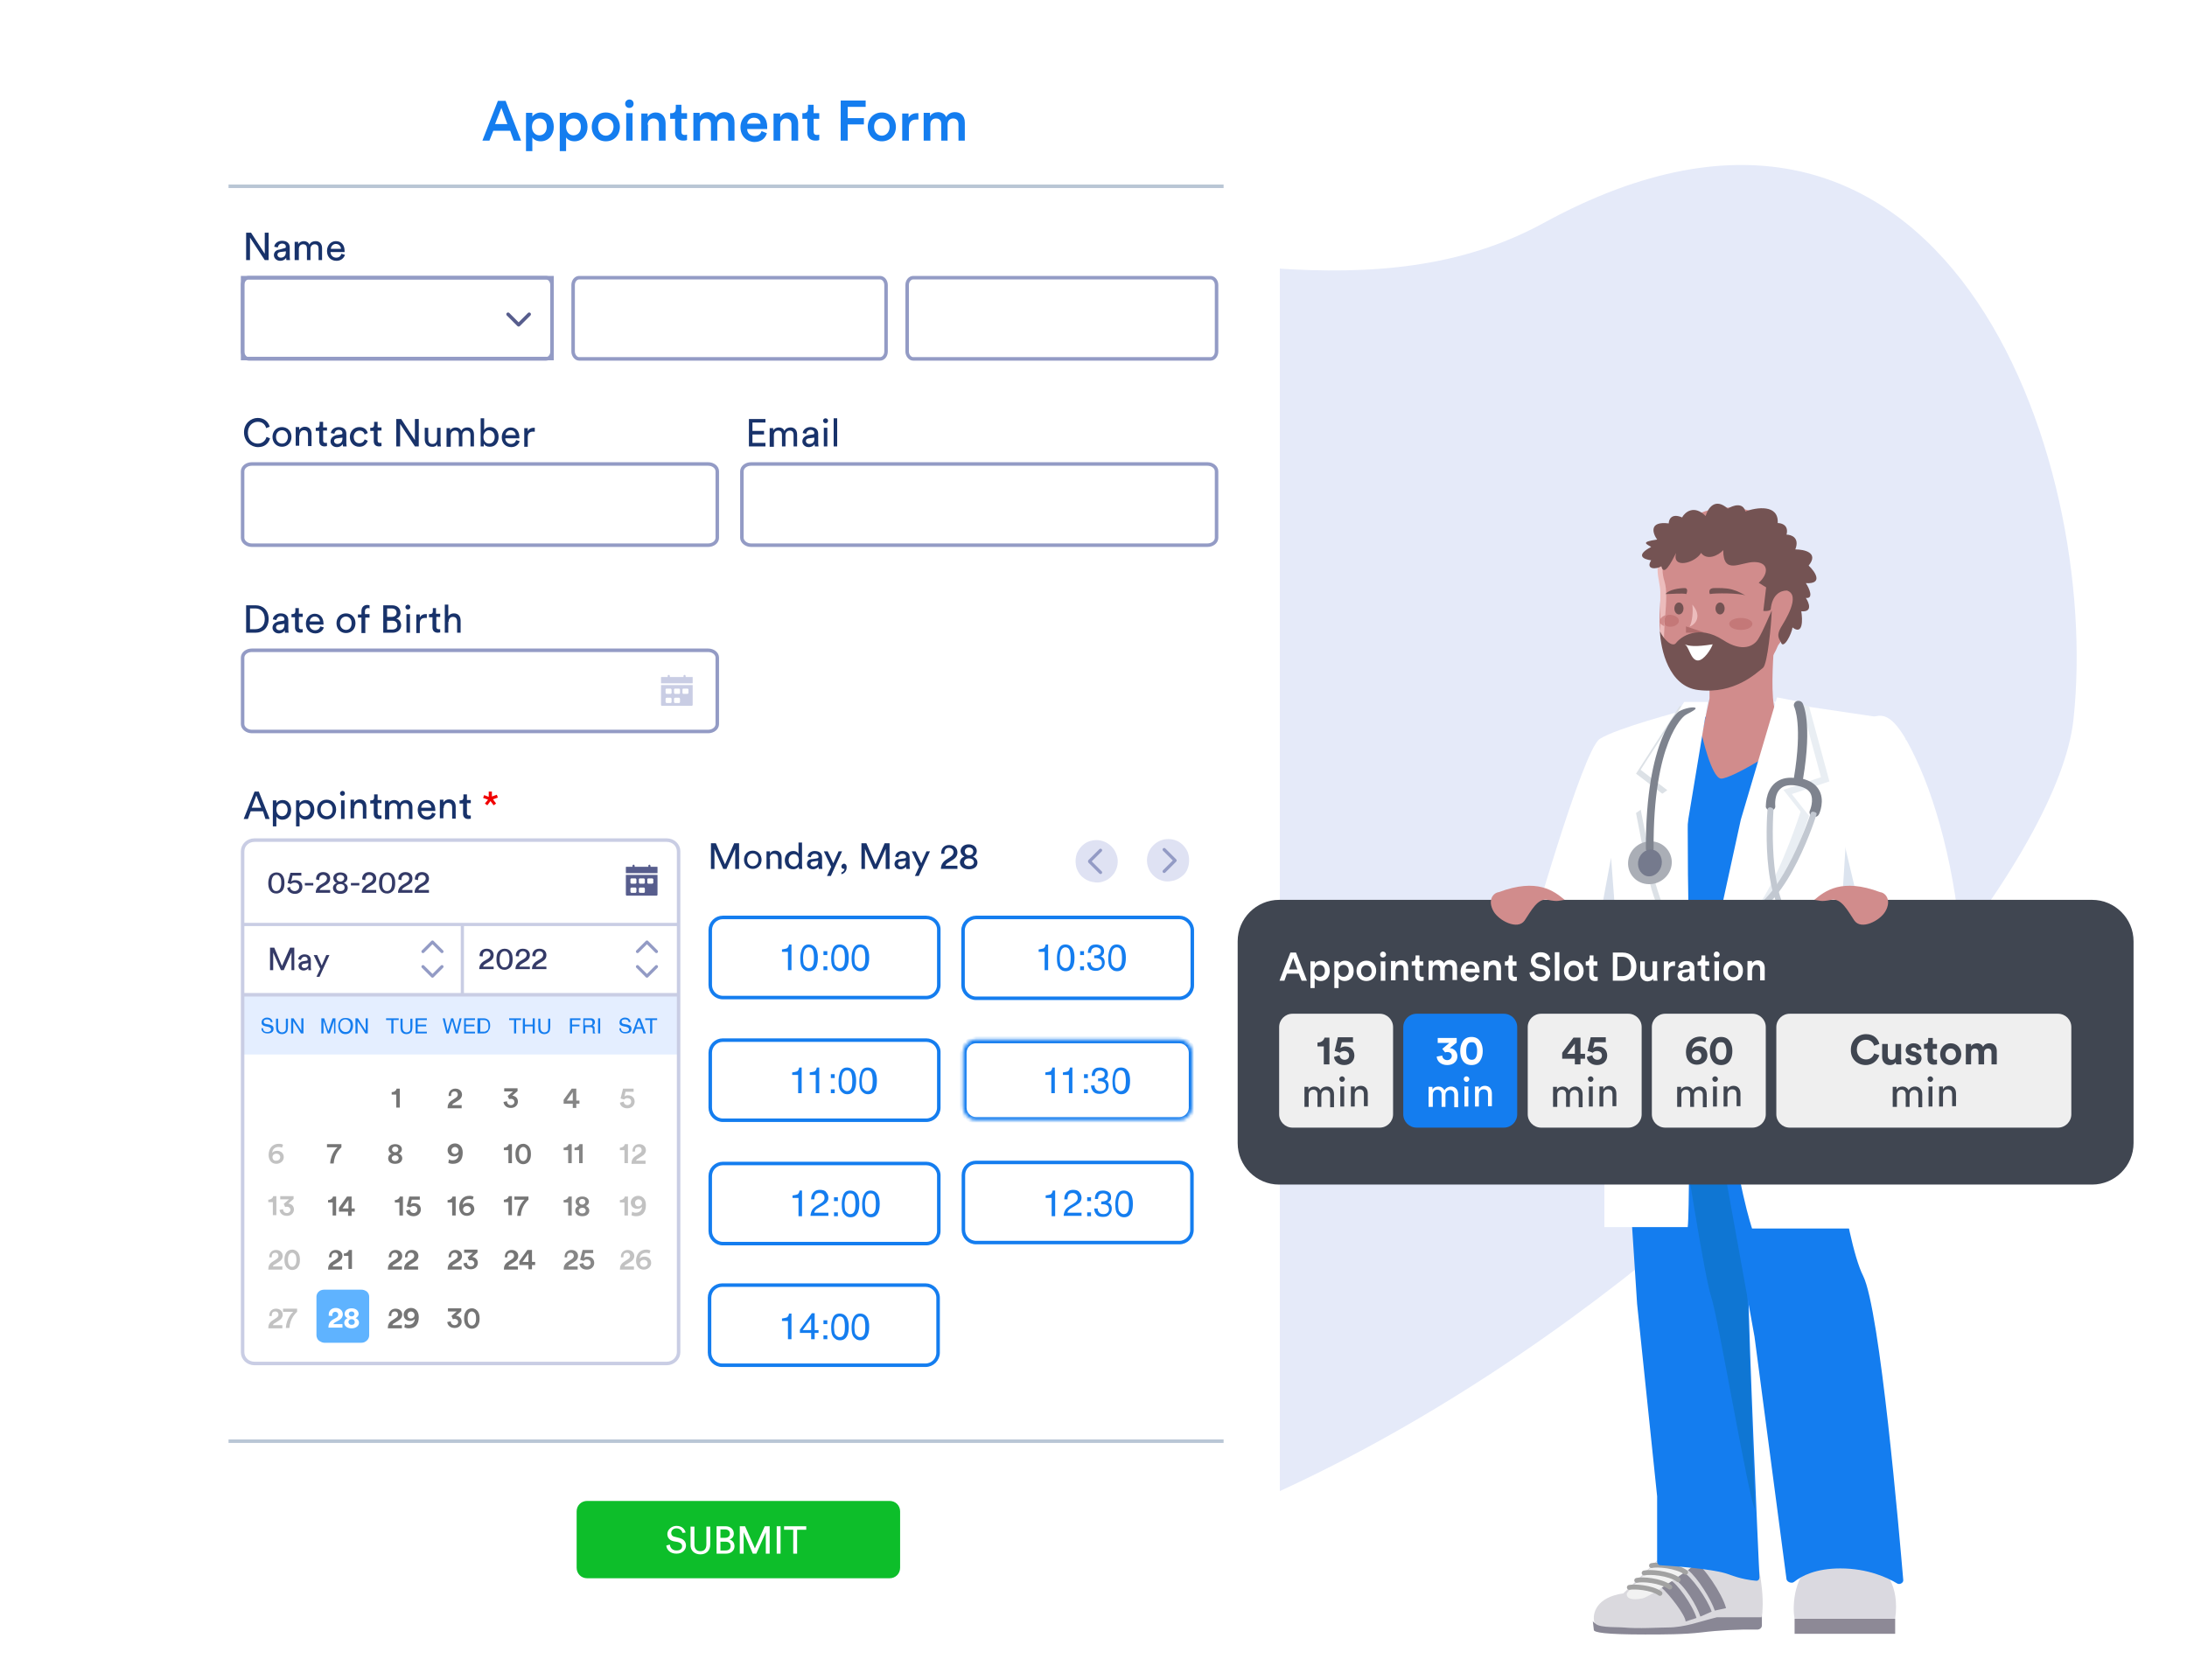 <?xml version="1.0" encoding="utf-8"?>
<!-- Generator: Adobe Illustrator 27.5.0, SVG Export Plug-In . SVG Version: 6.00 Build 0)  -->
<svg version="1.1" id="Layer_1" xmlns="http://www.w3.org/2000/svg" xmlns:xlink="http://www.w3.org/1999/xlink" x="0px" y="0px"
	 viewBox="0 0 622 478" style="enable-background:new 0 0 622 478;" xml:space="preserve">
<style type="text/css">
	.st0{fill:#E5EAF9;}
	.st1{fill:#FFFFFF;}
	.st2{fill:#E4EEFF;}
	.st3{fill:none;stroke:#C9CDE4;stroke-miterlimit:10;}
	.st4{fill:none;stroke:#C9CDE4;stroke-width:0.91;stroke-miterlimit:10;}
	.st5{fill:#18326A;}
	.st6{fill:#F10000;}
	.st7{fill:none;stroke:#939BC5;stroke-width:0.889;stroke-linecap:round;stroke-linejoin:round;}
	.st8{fill:#343A67;}
	.st9{fill:#575D8D;}
	.st10{fill:#5FB3FF;}
	.st11{fill:#C2C2C2;}
	.st12{fill:#757575;}
	.st13{fill:#868686;}
	.st14{fill:#147DEF;}
	.st15{fill:none;stroke:#147DEF;stroke-miterlimit:10;}
	.st16{fill:#FFFFFF;filter:url(#Adobe_OpacityMaskFilter);}
	.st17{mask:url(#drag-drop_svg__b_00000104674822977078309550000014404577313455427249_);fill:#147DEF;}
	.st18{fill:#DFE2F3;}
	.st19{fill:none;stroke:#939BC5;stroke-width:0.91;stroke-linecap:round;stroke-linejoin:round;}
	.st20{fill:none;stroke:#B9C6D5;}
	.st21{fill:#FFFFFF;stroke:#939BC5;stroke-miterlimit:10;}
	.st22{fill:#C9CDE4;}
	.st23{fill:none;stroke:#939BC5;stroke-miterlimit:10;}
	.st24{fill:none;stroke:#575D8D;stroke-linecap:round;stroke-linejoin:round;}
	.st25{fill:#0DBE2A;}
	.st26{fill:#F5F5F2;}
	.st27{fill:#8D8996;}
	.st28{fill:#DAD9E0;}
	.st29{fill:#060508;}
	.st30{fill:none;stroke:#ADADAD;stroke-width:1.732;stroke-linecap:round;}
	.st31{fill:#D18C8C;}
	.st32{fill:#898795;}
	.st33{fill:#DAD9DE;}
	.st34{fill:#F2F2F2;}
	.st35{fill:none;stroke:#A2A2A2;stroke-width:1.39;stroke-linecap:round;}
	.st36{fill:#0F76D3;}
	.st37{fill:#DBE2ED;}
	.st38{fill:#DCE4EF;}
	.st39{fill:#ECBCBC;}
	.st40{fill:#B06C6C;}
	.st41{fill:#745353;}
	.st42{fill:#C47878;}
	.st43{fill:#E9EEF3;}
	.st44{fill:#DCE1E6;}
	.st45{fill:#AAAEB6;}
	.st46{fill:#7E838E;}
	.st47{fill:#757A8D;}
	.st48{fill:#C2C8D1;}
	.st49{fill:#404651;}
	.st50{fill:#EFEFEF;}
</style>
<path class="st0" d="M96.9,149.5c-75.4,100-20.9,251.6,86.4,292.2C352,505.4,581.5,279.5,589.7,204.8
	C597.8,130.2,553.1,1,438.9,63.5C345.2,114.6,215.6-8,96.9,149.5z"/>
<g>
	<path class="st1" d="M57.1,10h298.8c4.5,0,8.1,3.6,8.1,8.1v441.8c0,4.5-3.6,8.1-8.1,8.1H57.1c-4.5,0-8.1-3.6-8.1-8.1V18.1
		C49,13.6,52.6,10,57.1,10z"/>
	<path class="st2" d="M193,283H69v17h124V283z"/>
	<path class="st3" d="M189.6,239H72.4c-1.9,0-3.4,1.4-3.4,3.2v142.5c0,1.8,1.5,3.2,3.4,3.2h117.2c1.9,0,3.4-1.5,3.4-3.2V242.2
		C193,240.4,191.5,239,189.6,239z"/>
	<path class="st4" d="M69,263h124"/>
	<path class="st5" d="M75.5,233h1.2l-3.1-7.8h-1.2l-3.1,7.8h1.2l0.8-2.2h3.5L75.5,233z M72.9,226.3l1.4,3.5h-2.7L72.9,226.3z
		 M78.6,235.1v-2.8c0.3,0.5,0.9,0.9,1.7,0.9c1.6,0,2.5-1.2,2.5-2.8c0-1.5-0.8-2.8-2.4-2.8c-0.9,0-1.5,0.4-1.8,0.9v-0.8h-1v7.4H78.6z
		 M81.8,230.3c0,1.1-0.6,1.9-1.6,1.9c-0.9,0-1.6-0.8-1.6-1.9c0-1.1,0.6-1.8,1.6-1.8C81.2,228.5,81.8,229.3,81.8,230.3z M85.2,235.1
		v-2.8c0.3,0.5,0.9,0.9,1.7,0.9c1.6,0,2.5-1.2,2.5-2.8c0-1.5-0.8-2.8-2.4-2.8c-0.9,0-1.5,0.4-1.8,0.9v-0.8h-1v7.4H85.2z M88.3,230.3
		c0,1.1-0.6,1.9-1.6,1.9c-0.9,0-1.6-0.8-1.6-1.9c0-1.1,0.6-1.8,1.6-1.8C87.7,228.5,88.3,229.3,88.3,230.3z M92.9,232.2
		c-0.9,0-1.7-0.7-1.7-1.9c0-1.2,0.8-1.9,1.7-1.9c0.9,0,1.7,0.7,1.7,1.9C94.6,231.6,93.8,232.2,92.9,232.2z M92.9,227.5
		c-1.6,0-2.7,1.2-2.7,2.8c0,1.6,1.1,2.8,2.7,2.8s2.7-1.2,2.7-2.8C95.6,228.7,94.5,227.5,92.9,227.5z M98,233v-5.3h-1v5.3H98z
		 M96.7,225.7c0,0.4,0.3,0.7,0.7,0.7c0.4,0,0.7-0.3,0.7-0.7c0-0.4-0.3-0.7-0.7-0.7C97.1,225,96.7,225.3,96.7,225.7z M100.8,229.9
		c0-0.8,0.4-1.5,1.2-1.5c0.9,0,1.2,0.6,1.2,1.3v3.2h1v-3.4c0-1.2-0.6-2.1-1.9-2.1c-0.6,0-1.2,0.3-1.6,0.9v-0.8h-1v5.3h1V229.9z
		 M107.3,226h-0.9v0.9c0,0.5-0.2,0.8-0.8,0.8h-0.3v0.9h1v2.9c0,1,0.6,1.5,1.5,1.5c0.4,0,0.6-0.1,0.7-0.1v-0.9c-0.1,0-0.3,0-0.4,0
		c-0.5,0-0.7-0.2-0.7-0.7v-2.8h1.1v-0.9h-1.1V226z M110.7,233v-3.2c0-0.8,0.5-1.3,1.2-1.3c0.8,0,1.1,0.5,1.1,1.2v3.3h1v-3.2
		c0-0.8,0.5-1.3,1.2-1.3c0.8,0,1.1,0.5,1.1,1.2v3.3h1v-3.4c0-1.4-0.9-2-1.8-2c-0.7,0-1.4,0.2-1.8,1c-0.3-0.7-0.9-1-1.6-1
		c-0.6,0-1.3,0.3-1.6,0.9v-0.7h-1v5.3H110.7z M119.8,229.8c0-0.7,0.6-1.4,1.4-1.4c0.9,0,1.4,0.6,1.5,1.4H119.8z M122.9,231.2
		c-0.2,0.6-0.6,1.1-1.5,1.1c-0.9,0-1.6-0.7-1.6-1.6h4c0-0.1,0-0.2,0-0.3c0-1.6-0.9-2.8-2.5-2.8c-1.3,0-2.5,1.1-2.5,2.8
		c0,1.8,1.2,2.8,2.7,2.8c1.2,0,2.1-0.7,2.4-1.7L122.9,231.2z M126.2,229.9c0-0.8,0.4-1.5,1.2-1.5c0.9,0,1.2,0.6,1.2,1.3v3.2h1v-3.4
		c0-1.2-0.6-2.1-1.9-2.1c-0.6,0-1.2,0.3-1.6,0.9v-0.8h-1v5.3h1V229.9z M132.7,226h-0.9v0.9c0,0.5-0.2,0.8-0.8,0.8h-0.3v0.9h1v2.9
		c0,1,0.6,1.5,1.5,1.5c0.4,0,0.6-0.1,0.7-0.1v-0.9c-0.1,0-0.3,0-0.4,0c-0.5,0-0.7-0.2-0.7-0.7v-2.8h1.1v-0.9h-1.1V226z"/>
	<path class="st6" d="M139.9,225.2h-0.9v1.5l-1.3-0.5l-0.3,0.8l1.4,0.5l-0.9,1.1l0.7,0.5l0.9-1.2l0.9,1.2l0.7-0.5l-0.9-1.2l1.4-0.5
		l-0.3-0.8l-1.4,0.5V225.2z"/>
	<path class="st4" d="M131.5,263.3v19.9"/>
	<path class="st7" d="M120.3,275l2.7,2.7l2.7-2.7 M181.3,275l2.7,2.7l2.7-2.7 M125.7,270.7L123,268l-2.7,2.7 M186.7,270.7L184,268
		l-2.7,2.7"/>
	<path class="st3" d="M69,283h124"/>
	<path class="st8" d="M77.2,251.2c0-0.9,0.2-1.5,0.5-1.9c0.2-0.2,0.5-0.4,0.9-0.4s0.7,0.1,0.9,0.4c0.4,0.4,0.5,1,0.5,1.9
		c0,0.9-0.2,1.5-0.5,1.9c-0.2,0.2-0.5,0.4-0.9,0.4s-0.7-0.1-0.9-0.4C77.4,252.8,77.2,252.1,77.2,251.2z M76.3,251.2
		c0,0.8,0.1,1.5,0.5,2.1c0.4,0.6,1,0.9,1.8,0.9c0.8,0,1.4-0.4,1.8-0.9c0.4-0.6,0.5-1.3,0.5-2.1c0-0.8-0.1-1.5-0.5-2.1
		c-0.4-0.6-1-0.9-1.8-0.9c-0.8,0-1.4,0.4-1.8,0.9C76.5,249.7,76.3,250.4,76.3,251.2z M81.7,252.6c0.1,0.9,0.9,1.7,2.2,1.7
		c1.3,0,2.1-0.9,2.1-2c0-1.2-0.8-1.9-2-1.9c-0.5,0-0.9,0.1-1.2,0.4l0.4-1.7h2.5v-0.8h-3.1l-0.8,2.9c0.3,0.1,0.6,0.2,0.9,0.3
		c0.3-0.3,0.6-0.4,1.1-0.4c0.7,0,1.3,0.4,1.3,1.2c0,0.7-0.6,1.2-1.3,1.2c-0.7,0-1.3-0.5-1.3-1.2L81.7,252.6z M89.1,251.9v-0.7h-2.4
		v0.7H89.1z M90.8,250.4c0-0.1,0-0.2,0-0.3c0-0.7,0.4-1.2,1.1-1.2c0.7,0,1.1,0.5,1.1,1c0,0.4-0.3,0.9-0.8,1.2l-1,0.6
		c-1,0.6-1.4,1.4-1.4,2.3h4.1v-0.8h-3c0.1-0.4,0.4-0.6,0.7-0.8l1.2-0.7c0.7-0.4,1.1-1,1.1-1.8c0-1-0.7-1.8-2-1.8c-1.3,0-2,0.9-2,1.9
		c0,0.1,0,0.2,0,0.2L90.8,250.4z M96.8,250.8c-0.6,0-1.1-0.4-1.1-1c0-0.5,0.4-0.9,1.1-0.9s1.1,0.4,1.1,0.9
		C97.9,250.4,97.4,250.8,96.8,250.8z M96.8,253.5c-0.8,0-1.2-0.4-1.2-1c0-0.6,0.4-1,1.2-1s1.2,0.4,1.2,1
		C98,253.1,97.6,253.5,96.8,253.5z M96.8,254.3c1.3,0,2.1-0.7,2.1-1.7c0-0.7-0.5-1.2-1.1-1.4c0.5-0.2,1-0.7,1-1.4c0-1-0.8-1.6-2-1.6
		s-2,0.7-2,1.6c0,0.6,0.4,1.2,1,1.4c-0.6,0.2-1.1,0.7-1.1,1.4C94.7,253.6,95.5,254.3,96.8,254.3z M102.2,251.9v-0.7h-2.4v0.7H102.2z
		 M103.9,250.4c0-0.1,0-0.2,0-0.3c0-0.7,0.4-1.2,1.1-1.2c0.7,0,1.1,0.5,1.1,1c0,0.4-0.3,0.9-0.8,1.2l-1,0.6c-1,0.6-1.4,1.4-1.4,2.3
		h4.1v-0.8h-3c0.1-0.4,0.4-0.6,0.7-0.8l1.2-0.7c0.7-0.4,1.1-1,1.1-1.8c0-1-0.7-1.8-2-1.8c-1.3,0-2,0.9-2,1.9c0,0.1,0,0.2,0,0.2
		L103.9,250.4z M108.7,251.2c0-0.9,0.2-1.5,0.5-1.9c0.2-0.2,0.5-0.4,0.9-0.4c0.4,0,0.7,0.1,0.9,0.4c0.4,0.4,0.5,1,0.5,1.9
		c0,0.9-0.2,1.5-0.5,1.9c-0.2,0.2-0.5,0.4-0.9,0.4c-0.4,0-0.7-0.1-0.9-0.4C108.8,252.8,108.7,252.1,108.7,251.2z M107.8,251.2
		c0,0.8,0.1,1.5,0.5,2.1c0.4,0.6,1,0.9,1.8,0.9c0.8,0,1.4-0.4,1.8-0.9c0.4-0.6,0.5-1.3,0.5-2.1c0-0.8-0.1-1.5-0.5-2.1
		c-0.4-0.6-1-0.9-1.8-0.9c-0.8,0-1.4,0.4-1.8,0.9C107.9,249.7,107.8,250.4,107.8,251.2z M114.2,250.4c0-0.1,0-0.2,0-0.3
		c0-0.7,0.4-1.2,1.1-1.2c0.7,0,1.1,0.5,1.1,1c0,0.4-0.3,0.9-0.8,1.2l-1,0.6c-1,0.6-1.4,1.4-1.4,2.3h4.1v-0.8h-3
		c0.1-0.4,0.4-0.6,0.7-0.8l1.2-0.7c0.7-0.4,1.1-1,1.1-1.8c0-1-0.7-1.8-2-1.8c-1.3,0-2,0.9-2,1.9c0,0.1,0,0.2,0,0.2L114.2,250.4z
		 M118.9,250.4c0-0.1,0-0.2,0-0.3c0-0.7,0.4-1.2,1.1-1.2c0.7,0,1.1,0.5,1.1,1c0,0.4-0.3,0.9-0.8,1.2l-1,0.6c-1,0.6-1.4,1.4-1.4,2.3
		h4.1v-0.8h-3c0.1-0.4,0.4-0.6,0.7-0.8l1.2-0.7c0.7-0.4,1.1-1,1.1-1.8c0-1-0.7-1.8-2-1.8c-1.3,0-2,0.9-2,1.9c0,0.1,0,0.2,0,0.2
		L118.9,250.4z"/>
	<path class="st9" d="M187,248.9l0,5.7c0,0,0,0.1-0.1,0.1c0,0-0.1,0.1-0.1,0.1h-8.6c-0.1,0-0.1,0-0.1-0.1c0,0-0.1-0.1-0.1-0.1v-5.7
		L187,248.9z"/>
	<path class="st1" d="M182,252.5h1.1c0.1,0,0.1,0,0.2,0.1c0,0.1,0.1,0.1,0.1,0.2v0.9c0,0.1,0,0.1-0.1,0.2c0,0.1-0.1,0.1-0.2,0.1H182
		c-0.1,0-0.1,0-0.2-0.1c-0.1-0.1-0.1-0.1-0.1-0.2v-0.9c0-0.1,0-0.1,0.1-0.2C181.8,252.6,181.9,252.5,182,252.5 M179.6,249.9h1.1
		c0.1,0,0.1,0,0.2,0.1c0,0.1,0.1,0.1,0.1,0.2v0.9c0,0.1,0,0.2-0.1,0.2c-0.1,0.1-0.1,0.1-0.2,0.1h-1.1c-0.1,0-0.1,0-0.2-0.1
		c-0.1-0.1-0.1-0.1-0.1-0.2v-0.9c0-0.1,0-0.2,0.1-0.2C179.4,249.9,179.5,249.9,179.6,249.9 M182,249.9h1.1c0.1,0,0.1,0,0.2,0.1
		c0,0.1,0.1,0.1,0.1,0.2v0.9c0,0.1,0,0.2-0.1,0.2c0,0.1-0.1,0.1-0.2,0.1H182c-0.1,0-0.1,0-0.2-0.1c0-0.1-0.1-0.1-0.1-0.2v-0.9
		c0-0.1,0-0.2,0.1-0.2C181.8,249.9,181.9,249.9,182,249.9 M184.4,249.9h1.1c0.1,0,0.1,0,0.2,0.1c0.1,0.1,0.1,0.1,0.1,0.2v0.9
		c0,0.1,0,0.2-0.1,0.2s-0.1,0.1-0.2,0.1h-1.1c-0.1,0-0.1,0-0.2-0.1s-0.1-0.1-0.1-0.2v-0.9c0-0.1,0-0.2,0.1-0.2
		C184.2,249.9,184.3,249.9,184.4,249.9z M179.6,252.5h1.1c0.1,0,0.1,0,0.2,0.1c0.1,0.1,0.1,0.1,0.1,0.2v0.9c0,0.1,0,0.1-0.1,0.2
		c0,0.1-0.1,0.1-0.2,0.1h-1.1c-0.1,0-0.1,0-0.2-0.1c0-0.1-0.1-0.1-0.1-0.2v-0.9c0-0.1,0-0.1,0.1-0.2
		C179.4,252.6,179.5,252.5,179.6,252.5z"/>
	<path class="st9" d="M187,246.7v1.7h-9v-1.7c0,0,0-0.1,0.1-0.1c0,0,0.1,0,0.1,0h8.6c0,0,0.1,0,0.1,0C187,246.6,187,246.6,187,246.7
		"/>
	<path class="st9" d="M184.7,246c0.1,0,0.2,0,0.2,0.1c0.1,0.1,0.1,0.2,0.1,0.2v0.7c0,0.1,0,0.2-0.1,0.2c-0.1,0.1-0.2,0.1-0.2,0.1
		s-0.2,0-0.2-0.1c-0.1-0.1-0.1-0.2-0.1-0.2v-0.7c0-0.1,0-0.2,0.1-0.2C184.6,246,184.7,246,184.7,246 M180.2,246c0.1,0,0.2,0,0.2,0.1
		c0.1,0.1,0.1,0.2,0.1,0.2v0.7c0,0.1,0,0.2-0.1,0.2c-0.1,0.1-0.2,0.1-0.2,0.1c-0.1,0-0.2,0-0.2-0.1c-0.1-0.1-0.1-0.2-0.1-0.2v-0.7
		c0,0,0-0.1,0-0.1c0,0,0-0.1,0.1-0.1c0,0,0.1-0.1,0.1-0.1C180.2,246,180.2,246,180.2,246"/>
	<path class="st8" d="M83.7,276v-6.4h-1.2l-2.3,5.2l-2.2-5.2h-1.2v6.4h0.9v-5l2.2,5h0.8l2.2-5v5H83.7z M84.9,274.8
		c0,0.7,0.6,1.3,1.4,1.3c0.8,0,1.2-0.4,1.4-0.7c0,0.3,0,0.5,0,0.6h0.8c0-0.1-0.1-0.3-0.1-0.7v-2.2c0-0.8-0.5-1.6-1.8-1.6
		c-0.9,0-1.7,0.6-1.8,1.4l0.8,0.2c0.1-0.5,0.4-0.9,1-0.9c0.7,0,0.9,0.4,0.9,0.8c0,0.2-0.1,0.3-0.3,0.3l-1.2,0.2
		C85.5,273.6,84.9,274.1,84.9,274.8z M86.5,275.4c-0.4,0-0.7-0.3-0.7-0.6c0-0.4,0.3-0.6,0.6-0.6l1.3-0.2v0.2
		C87.7,275.1,87.2,275.4,86.5,275.4z M90.9,277.8l2.8-6.1h-0.9l-1.3,3l-1.3-3h-1l1.9,3.9l-1.1,2.3H90.9z M137.3,272.1
		c0-0.1,0-0.2,0-0.3c0-0.7,0.4-1.2,1.1-1.2c0.7,0,1.1,0.5,1.1,1c0,0.5-0.3,0.9-0.8,1.2l-1,0.6c-1,0.6-1.4,1.4-1.4,2.3h4.1V275h-3
		c0.1-0.4,0.4-0.6,0.7-0.8l1.2-0.7c0.7-0.4,1.1-1,1.1-1.8c0-1-0.7-1.8-2-1.8c-1.3,0-2,0.9-2,1.9c0,0.1,0,0.2,0,0.2L137.3,272.1z
		 M142.1,272.9c0-0.9,0.2-1.5,0.5-1.9c0.2-0.2,0.5-0.4,0.9-0.4c0.4,0,0.7,0.1,0.9,0.4c0.4,0.4,0.5,1,0.5,1.9c0,0.9-0.2,1.5-0.5,1.9
		c-0.2,0.2-0.5,0.4-0.9,0.4c-0.4,0-0.7-0.1-0.9-0.4C142.2,274.4,142.1,273.8,142.1,272.9z M141.2,272.9c0,0.8,0.1,1.5,0.5,2.1
		c0.4,0.6,1,0.9,1.8,0.9c0.8,0,1.4-0.4,1.8-0.9c0.4-0.6,0.5-1.3,0.5-2.1s-0.1-1.5-0.5-2.1c-0.4-0.6-1-0.9-1.8-0.9
		c-0.8,0-1.4,0.4-1.8,0.9C141.3,271.3,141.2,272.1,141.2,272.9z M147.6,272.1c0-0.1,0-0.2,0-0.3c0-0.7,0.4-1.2,1.1-1.2
		c0.7,0,1.1,0.5,1.1,1c0,0.5-0.3,0.9-0.8,1.2l-1,0.6c-1,0.6-1.4,1.4-1.4,2.3h4.1V275h-3c0.1-0.4,0.4-0.6,0.7-0.8l1.2-0.7
		c0.7-0.4,1.1-1,1.1-1.8c0-1-0.7-1.8-2-1.8c-1.3,0-2,0.9-2,1.9c0,0.1,0,0.2,0,0.2L147.6,272.1z M152.3,272.1c0-0.1,0-0.2,0-0.3
		c0-0.7,0.4-1.2,1.1-1.2c0.7,0,1.1,0.5,1.1,1c0,0.5-0.3,0.9-0.8,1.2l-1,0.6c-1,0.6-1.4,1.4-1.4,2.3h4.1V275h-3
		c0.1-0.4,0.4-0.6,0.7-0.8l1.2-0.7c0.7-0.4,1.1-1,1.1-1.8c0-1-0.7-1.8-2-1.8c-1.3,0-2,0.9-2,1.9c0,0.1,0,0.2,0,0.2L152.3,272.1z"/>
	<path class="st10" d="M102.8,382H92.2c-0.3,0-0.6-0.1-0.8-0.2c-0.3-0.1-0.5-0.3-0.7-0.4c-0.2-0.2-0.4-0.4-0.5-0.7
		c-0.1-0.2-0.2-0.5-0.2-0.8v-11c0-0.5,0.2-1,0.6-1.4c0.4-0.4,1-0.6,1.6-0.6h10.6c0.6,0,1.1,0.2,1.6,0.6c0.4,0.4,0.6,0.9,0.6,1.4v11
		c0,0.5-0.2,1-0.6,1.4C103.9,381.8,103.4,382,102.8,382"/>
	<path class="st11" d="M80.5,325.7c-0.2-0.2-0.7-0.3-1.2-0.3c-1.7,0-2.9,1.2-2.9,3.2c0,1.4,0.8,2.5,2.2,2.5c1.1,0,2.1-0.8,2.1-1.9
		c0-1.1-0.8-1.8-1.9-1.8c-0.6,0-1.1,0.2-1.4,0.6c0.1-1.1,0.8-1.7,1.9-1.7c0.4,0,0.7,0.1,0.9,0.2L80.5,325.7z M77.5,329.2
		c0-0.6,0.5-1,1.1-1c0.6,0,1.1,0.4,1.1,1c0,0.6-0.5,1-1.1,1C78,330.3,77.5,329.9,77.5,329.2z"/>
	<path class="st12" d="M97.1,325.5H93v0.9H96c0,0-1.9,1.5-2.1,4.6h1c0.2-2.8,1.8-4.2,2.2-4.6V325.5z M112.4,327.8
		c-0.5,0-0.9-0.3-0.9-0.8c0-0.4,0.3-0.8,0.9-0.8s0.9,0.4,0.9,0.8C113.3,327.5,112.9,327.8,112.4,327.8z M112.4,330.3
		c-0.7,0-1-0.4-1-0.8c0-0.4,0.4-0.8,1-0.8c0.7,0,1,0.4,1,0.8C113.4,329.9,113,330.3,112.4,330.3z M112.4,331.1c1.3,0,2-0.7,2-1.6
		c0-0.6-0.4-1.1-1-1.3c0.5-0.2,0.9-0.7,0.9-1.2c0-0.9-0.8-1.5-1.9-1.5s-1.9,0.6-1.9,1.5c0,0.5,0.4,1.1,0.9,1.2c-0.6,0.2-1,0.7-1,1.3
		C110.4,330.5,111.1,331.1,112.4,331.1z M127.5,330.8c0.3,0.2,0.8,0.3,1.3,0.3c1.9,0,2.8-1.2,2.8-3.2c0-1.7-1-2.6-2.2-2.6
		c-1.1,0-2.1,0.8-2.1,1.9c0,1.2,0.9,1.8,1.9,1.8c0.6,0,1.1-0.3,1.3-0.6c-0.1,1-0.7,1.7-1.8,1.7c-0.4,0-0.8-0.1-1-0.3L127.5,330.8z
		 M130.4,327.3c0,0.6-0.5,1-1,1c-0.6,0-1-0.4-1-1c0-0.6,0.5-1,1-1C129.9,326.3,130.4,326.7,130.4,327.3z M145.6,331v-5.5h-0.9
		c-0.1,0.6-0.7,1-1.4,1v0.7h1.3v3.7H145.6z M147.6,328.3c0-0.7,0.1-1.2,0.4-1.6c0.2-0.2,0.4-0.4,0.8-0.4c0.4,0,0.6,0.2,0.8,0.4
		c0.3,0.3,0.4,0.9,0.4,1.6c0,0.7-0.1,1.2-0.4,1.6c-0.2,0.2-0.4,0.4-0.8,0.4c-0.4,0-0.7-0.2-0.8-0.4
		C147.7,329.5,147.6,329,147.6,328.3z M146.6,328.3c0,0.7,0.1,1.4,0.5,2c0.4,0.5,0.9,0.9,1.7,0.9c0.8,0,1.4-0.4,1.7-0.9
		c0.4-0.6,0.5-1.2,0.5-2c0-0.7-0.1-1.4-0.5-2c-0.4-0.5-0.9-0.9-1.7-0.9c-0.8,0-1.4,0.4-1.7,0.9C146.7,326.9,146.6,327.5,146.6,328.3
		z"/>
	<path class="st13" d="M162.6,331v-5.5h-0.9c-0.1,0.6-0.7,1-1.4,1v0.7h1.3v3.7H162.6z M165.7,331v-5.5h-0.9c-0.1,0.6-0.7,1-1.4,1
		v0.7h1.3v3.7H165.7z"/>
	<path class="st11" d="M178.6,331v-5.5h-0.9c-0.1,0.6-0.7,1-1.4,1v0.7h1.3v3.7H178.6z M180.6,327.6c0-0.1,0-0.2,0-0.3
		c0-0.6,0.3-1,1-1c0.6,0,0.9,0.4,0.9,0.9c0,0.4-0.2,0.7-0.7,1l-0.9,0.6c-1,0.6-1.3,1.3-1.3,2.3h4v-0.9h-2.7c0.1-0.3,0.3-0.5,0.6-0.6
		l1.1-0.7c0.7-0.4,1.1-1,1.1-1.7c0-0.9-0.7-1.7-1.9-1.7c-1.2,0-1.9,0.9-1.9,1.8c0,0.1,0,0.2,0,0.3L180.6,327.6z M78.6,345.8v-5.5
		h-0.9c-0.1,0.6-0.7,1-1.4,1v0.7h1.3v3.7H78.6z M81.1,343.4c0.1,0,0.3-0.1,0.5-0.1c0.5,0,1,0.3,1,0.9c0,0.5-0.4,0.9-1,0.9
		c-0.6,0-1.1-0.4-1.1-1.1l-1,0.2c0.1,0.9,0.8,1.7,2.1,1.7c1.3,0,2-0.9,2-1.8c0-1.1-0.8-1.6-1.6-1.7l1.5-1.3v-0.8h-3.8v0.9h2.5
		l-1.5,1.3L81.1,343.4z"/>
	<path class="st12" d="M95.6,345.9v-5.5h-0.9c-0.1,0.6-0.7,1-1.4,1v0.7h1.3v3.7H95.6z M96.4,344.7h2.6v1.2h1v-1.2h0.9v-0.9h-0.9
		v-3.4h-1.3l-2.3,3.2V344.7z M99.1,343.8h-1.7l1.7-2.4V343.8z M114.6,345.9v-5.5h-0.9c-0.1,0.6-0.7,1-1.4,1v0.7h1.3v3.7H114.6z
		 M115.5,344.4c0.1,0.9,0.9,1.6,2.1,1.6c1.3,0,2.1-0.9,2.1-1.9c0-1.1-0.8-1.8-1.9-1.8c-0.4,0-0.8,0.1-1,0.4l0.3-1.4h2.3v-0.9h-3
		l-0.7,2.8l1,0.3c0.2-0.2,0.5-0.4,0.9-0.4c0.6,0,1.1,0.3,1.1,1c0,0.6-0.5,1-1,1c-0.6,0-1.1-0.4-1.1-1L115.5,344.4z M129.6,345.9
		v-5.5h-0.9c-0.1,0.6-0.7,1-1.4,1v0.7h1.3v3.7H129.6z M134.7,340.5c-0.2-0.2-0.7-0.3-1.2-0.3c-1.7,0-2.9,1.2-2.9,3.2
		c0,1.4,0.8,2.5,2.2,2.5c1.1,0,2.1-0.8,2.1-1.9c0-1.1-0.8-1.8-1.9-1.8c-0.6,0-1.1,0.2-1.4,0.6c0.1-1.1,0.8-1.7,1.9-1.7
		c0.4,0,0.7,0.1,0.9,0.2L134.7,340.5z M131.7,344.1c0-0.6,0.5-1,1.1-1s1.1,0.4,1.1,1c0,0.6-0.5,1-1.1,1
		C132.2,345.1,131.7,344.7,131.7,344.1z M145.6,345.8v-5.5h-0.9c-0.1,0.6-0.7,1-1.4,1v0.7h1.3v3.7H145.6z M150.4,340.4h-4.1v0.9h2.9
		c0,0-1.9,1.5-2.1,4.6h1c0.2-2.8,1.8-4.2,2.2-4.6V340.4z"/>
	<path class="st13" d="M162.6,345.9v-5.5h-0.9c-0.1,0.6-0.7,1-1.4,1v0.7h1.3v3.7H162.6z M165.6,342.7c-0.5,0-0.9-0.3-0.9-0.8
		c0-0.4,0.3-0.8,0.9-0.8s0.9,0.4,0.9,0.8C166.5,342.3,166.1,342.7,165.6,342.7z M165.6,345.2c-0.7,0-1-0.4-1-0.8
		c0-0.4,0.4-0.8,1-0.8c0.7,0,1,0.4,1,0.8C166.6,344.8,166.3,345.2,165.6,345.2z M165.6,346c1.3,0,2-0.7,2-1.6c0-0.6-0.4-1.1-1-1.3
		c0.5-0.2,0.9-0.7,0.9-1.2c0-0.9-0.8-1.5-1.9-1.5c-1.1,0-1.9,0.6-1.9,1.5c0,0.5,0.4,1.1,0.9,1.2c-0.6,0.2-1,0.7-1,1.3
		C163.6,345.3,164.3,346,165.6,346z"/>
	<path class="st11" d="M178.6,345.9v-5.5h-0.9c-0.1,0.6-0.7,1-1.4,1v0.7h1.3v3.7H178.6z M179.6,345.7c0.3,0.2,0.8,0.3,1.3,0.3
		c1.9,0,2.8-1.2,2.8-3.2c0-1.7-1-2.6-2.2-2.6c-1.1,0-2.1,0.8-2.1,1.9c0,1.2,0.9,1.8,1.9,1.8c0.6,0,1.1-0.3,1.3-0.6
		c0,1-0.7,1.7-1.8,1.7c-0.4,0-0.8-0.1-1-0.3L179.6,345.7z M182.6,342.2c0,0.6-0.5,1-1,1c-0.6,0-1-0.4-1-1c0-0.6,0.5-1,1-1
		C182.1,341.2,182.6,341.6,182.6,342.2z M77.3,357.7c0-0.1,0-0.2,0-0.3c0-0.6,0.3-1,1-1c0.6,0,0.9,0.4,0.9,0.9c0,0.4-0.2,0.7-0.7,1
		l-0.9,0.6c-1,0.6-1.3,1.3-1.3,2.3h4v-0.9h-2.7c0.1-0.3,0.3-0.5,0.6-0.6l1.1-0.7c0.7-0.4,1.1-1,1.1-1.7c0-0.9-0.7-1.7-1.9-1.7
		c-1.2,0-1.9,0.9-1.9,1.8c0,0.1,0,0.2,0,0.3L77.3,357.7z M81.9,358.4c0-0.7,0.1-1.2,0.4-1.6c0.2-0.2,0.4-0.4,0.8-0.4
		c0.4,0,0.6,0.2,0.8,0.4c0.3,0.3,0.4,0.9,0.4,1.6c0,0.7-0.1,1.2-0.4,1.6c-0.2,0.2-0.4,0.4-0.8,0.4c-0.4,0-0.7-0.2-0.8-0.4
		C82,359.6,81.9,359.1,81.9,358.4z M80.9,358.4c0,0.7,0.1,1.4,0.5,2c0.4,0.5,0.9,0.9,1.7,0.9c0.8,0,1.4-0.4,1.7-0.9
		c0.4-0.6,0.5-1.2,0.5-2c0-0.7-0.1-1.4-0.5-2c-0.4-0.5-0.9-0.9-1.7-0.9c-0.8,0-1.4,0.4-1.7,0.9C81,357,80.9,357.7,80.9,358.4z"/>
	<path class="st12" d="M94.3,357.7c0-0.1,0-0.2,0-0.3c0-0.6,0.3-1,1-1c0.6,0,0.9,0.4,0.9,0.9c0,0.4-0.2,0.7-0.7,1l-0.9,0.6
		c-1,0.6-1.3,1.3-1.3,2.3h4v-0.9h-2.7c0.1-0.3,0.3-0.5,0.6-0.6l1.1-0.7c0.7-0.4,1.1-1,1.1-1.7c0-0.9-0.7-1.7-1.9-1.7
		c-1.2,0-1.9,0.9-1.9,1.8c0,0.1,0,0.2,0,0.3L94.3,357.7z M100.1,361.1v-5.5h-0.9c-0.1,0.6-0.7,1-1.4,1v0.7h1.3v3.7H100.1z
		 M111.3,357.7c0-0.1,0-0.2,0-0.3c0-0.6,0.3-1,1-1c0.6,0,0.9,0.4,0.9,0.9c0,0.4-0.2,0.7-0.7,1l-0.9,0.6c-1,0.6-1.3,1.3-1.3,2.3h4
		v-0.9h-2.7c0.1-0.3,0.3-0.5,0.6-0.6l1.1-0.7c0.7-0.4,1.1-1,1.1-1.7c0-0.9-0.7-1.7-1.9-1.7c-1.2,0-1.9,0.9-1.9,1.8
		c0,0.1,0,0.2,0,0.3L111.3,357.7z M115.9,357.7c0-0.1,0-0.2,0-0.3c0-0.6,0.3-1,1-1c0.6,0,0.9,0.4,0.9,0.9c0,0.4-0.2,0.7-0.7,1
		l-0.9,0.6c-1,0.6-1.3,1.3-1.3,2.3h4v-0.9h-2.7c0.1-0.3,0.3-0.5,0.6-0.6l1.1-0.7c0.7-0.4,1.1-1,1.1-1.7c0-0.9-0.7-1.7-1.9-1.7
		c-1.2,0-1.9,0.9-1.9,1.8c0,0.1,0,0.2,0,0.3L115.9,357.7z M128.3,357.7c0-0.1,0-0.2,0-0.3c0-0.6,0.3-1,1-1c0.6,0,0.9,0.4,0.9,0.9
		c0,0.4-0.2,0.7-0.7,1l-0.9,0.6c-1,0.6-1.3,1.3-1.3,2.3h4v-0.9h-2.7c0.1-0.3,0.3-0.5,0.6-0.6l1.1-0.7c0.7-0.4,1.1-1,1.1-1.7
		c0-0.9-0.7-1.7-1.9-1.7c-1.2,0-1.9,0.9-1.9,1.8c0,0.1,0,0.2,0,0.3L128.3,357.7z M133.4,358.6c0.1,0,0.3-0.1,0.5-0.1
		c0.5,0,1,0.3,1,0.9c0,0.5-0.4,0.9-1,0.9c-0.6,0-1.1-0.4-1.1-1.1l-1,0.2c0.1,0.9,0.8,1.7,2.1,1.7c1.3,0,2-0.9,2-1.8
		c0-1.1-0.8-1.6-1.6-1.7l1.5-1.3v-0.8h-3.8v0.9h2.5l-1.5,1.3L133.4,358.6z M144.3,357.7c0-0.1,0-0.2,0-0.3c0-0.6,0.3-1,1-1
		c0.6,0,0.9,0.4,0.9,0.9c0,0.4-0.2,0.7-0.7,1l-0.9,0.6c-1,0.6-1.3,1.3-1.3,2.3h4v-0.9h-2.7c0.1-0.3,0.3-0.5,0.6-0.6l1.1-0.7
		c0.7-0.4,1.1-1,1.1-1.7c0-0.9-0.7-1.7-1.9-1.7c-1.2,0-1.9,0.9-1.9,1.8c0,0.1,0,0.2,0,0.3L144.3,357.7z M147.7,359.9h2.6v1.2h1v-1.2
		h0.9V359h-0.9v-3.4H150l-2.3,3.2V359.9z M150.3,359h-1.7l1.7-2.4V359z"/>
	<path class="st13" d="M161.3,357.7c0-0.1,0-0.2,0-0.3c0-0.6,0.3-1,1-1c0.6,0,0.9,0.4,0.9,0.9c0,0.4-0.2,0.7-0.7,1l-0.9,0.6
		c-1,0.6-1.3,1.3-1.3,2.3h4v-0.9h-2.7c0.1-0.3,0.3-0.5,0.6-0.6l1.1-0.7c0.7-0.4,1.1-1,1.1-1.7c0-0.9-0.7-1.7-1.9-1.7
		c-1.2,0-1.9,0.9-1.9,1.8c0,0.1,0,0.2,0,0.3L161.3,357.7z M164.8,359.6c0.1,0.9,0.9,1.6,2.1,1.6c1.3,0,2.1-0.9,2.1-1.9
		c0-1.1-0.8-1.8-1.9-1.8c-0.4,0-0.8,0.1-1,0.4l0.3-1.4h2.3v-0.9h-3l-0.7,2.8l1,0.3c0.2-0.2,0.5-0.4,0.9-0.4c0.6,0,1.1,0.3,1.1,1
		c0,0.6-0.5,1-1,1c-0.6,0-1.1-0.4-1.1-1L164.8,359.6z"/>
	<path class="st11" d="M177.3,357.7c0-0.1,0-0.2,0-0.3c0-0.6,0.3-1,1-1c0.6,0,0.9,0.4,0.9,0.9c0,0.4-0.2,0.7-0.7,1l-0.9,0.6
		c-1,0.6-1.3,1.3-1.3,2.3h4v-0.9h-2.7c0.1-0.3,0.3-0.5,0.6-0.6l1.1-0.7c0.7-0.4,1.1-1,1.1-1.7c0-0.9-0.7-1.7-1.9-1.7
		c-1.2,0-1.9,0.9-1.9,1.8c0,0.1,0,0.2,0,0.3L177.3,357.7z M185,355.8c-0.2-0.2-0.7-0.3-1.2-0.3c-1.7,0-2.9,1.2-2.9,3.2
		c0,1.4,0.8,2.5,2.2,2.5c1.1,0,2.1-0.8,2.1-1.9c0-1.1-0.8-1.8-1.9-1.8c-0.6,0-1.1,0.2-1.4,0.6c0.1-1.1,0.8-1.7,1.9-1.7
		c0.4,0,0.7,0.1,0.9,0.2L185,355.8z M182,359.4c0-0.6,0.5-1,1.1-1c0.6,0,1.1,0.4,1.1,1c0,0.6-0.5,1-1.1,1
		C182.5,360.4,182,360,182,359.4z"/>
	<path class="st14" d="M91.4,289.7h0.8l1.2,3.6l1.2-3.6h0.8v4.3H95v-2.5c0-0.1,0-0.2,0-0.4c0-0.2,0-0.4,0-0.7l-1.2,3.6h-0.6
		l-1.2-3.6v0.1c0,0.1,0,0.3,0,0.5c0,0.2,0,0.4,0,0.5v2.5h-0.6V289.7z M98.3,289.6c0.8,0,1.3,0.2,1.7,0.7c0.3,0.4,0.4,0.9,0.4,1.5
		c0,0.6-0.2,1.2-0.5,1.6c-0.4,0.5-0.9,0.8-1.6,0.8c-0.7,0-1.2-0.2-1.6-0.7c-0.3-0.4-0.5-1-0.5-1.6c0-0.6,0.1-1.1,0.4-1.5
		C97,289.8,97.5,289.6,98.3,289.6z M98.3,293.6c0.5,0,0.9-0.2,1.1-0.6c0.2-0.4,0.3-0.8,0.3-1.3c0-0.5-0.1-0.9-0.4-1.2
		c-0.3-0.3-0.6-0.5-1.1-0.5c-0.4,0-0.8,0.2-1.1,0.5c-0.3,0.3-0.4,0.8-0.4,1.3c0,0.5,0.1,0.9,0.4,1.2
		C97.4,293.4,97.8,293.6,98.3,293.6z M101.1,289.7h0.7l2.2,3.5v-3.5h0.6v4.3h-0.7l-2.2-3.5v3.5h-0.6V289.7z M113.4,289.7v0.5h-1.5
		v3.8h-0.6v-3.8h-1.5v-0.5H113.4z M114.5,289.7v2.7c0,0.3,0.1,0.6,0.2,0.8c0.2,0.3,0.5,0.5,0.9,0.5c0.5,0,0.8-0.2,1-0.5
		c0.1-0.2,0.1-0.4,0.1-0.7v-2.7h0.6v2.4c0,0.5-0.1,0.9-0.2,1.2c-0.3,0.5-0.8,0.8-1.5,0.8s-1.2-0.3-1.5-0.8c-0.1-0.3-0.2-0.7-0.2-1.2
		v-2.4H114.5z M118.3,289.7h3.1v0.5h-2.6v1.3h2.4v0.5h-2.4v1.5h2.6v0.5h-3.2V289.7z M126.5,289.7l0.8,3.5l1-3.5h0.6l1,3.5l0.8-3.5
		h0.6l-1.1,4.3h-0.6l-1-3.6l-1,3.6H127l-1.1-4.3H126.5z M132,289.7h3.1v0.5h-2.6v1.3h2.4v0.5h-2.4v1.5h2.6v0.5H132V289.7z
		 M137.6,293.5c0.2,0,0.4,0,0.5-0.1c0.2-0.1,0.4-0.2,0.6-0.4c0.1-0.2,0.2-0.4,0.2-0.7c0-0.2,0-0.3,0-0.5c0-0.5-0.1-0.9-0.3-1.2
		c-0.2-0.3-0.6-0.4-1-0.4h-1v3.3H137.6z M135.9,289.7h1.7c0.6,0,1,0.2,1.4,0.6c0.3,0.4,0.4,0.9,0.4,1.5c0,0.5-0.1,0.9-0.3,1.2
		c-0.3,0.7-0.8,1-1.6,1h-1.7V289.7z M148.2,289.7v0.5h-1.4v3.8h-0.6v-3.8h-1.4v-0.5H148.2z M148.7,289.7h0.6v1.8h2.2v-1.8h0.6v4.3
		h-0.6v-2h-2.2v2h-0.6V289.7z M153.7,289.7v2.7c0,0.3,0.1,0.6,0.2,0.8c0.2,0.3,0.5,0.5,0.9,0.5c0.5,0,0.8-0.2,1-0.5
		c0.1-0.2,0.1-0.4,0.1-0.7v-2.7h0.6v2.4c0,0.5-0.1,0.9-0.2,1.2c-0.3,0.5-0.8,0.8-1.5,0.8c-0.7,0-1.2-0.3-1.5-0.8
		c-0.1-0.3-0.2-0.7-0.2-1.2v-2.4H153.7z M162.1,289.7h3v0.5h-2.4v1.3h2.1v0.5h-2.1v2h-0.6V289.7z M167.7,291.7
		c0.3,0,0.5-0.1,0.6-0.2c0.2-0.1,0.2-0.3,0.2-0.6c0-0.3-0.1-0.5-0.3-0.6c-0.1-0.1-0.3-0.1-0.5-0.1h-1.4v1.5H167.7z M165.8,289.7h2
		c0.3,0,0.6,0,0.8,0.1c0.4,0.2,0.6,0.5,0.6,1c0,0.3-0.1,0.5-0.2,0.6c-0.1,0.2-0.3,0.3-0.4,0.4c0.2,0.1,0.3,0.2,0.4,0.3
		c0.1,0.1,0.1,0.3,0.1,0.5l0,0.6c0,0.2,0,0.3,0,0.4c0,0.1,0.1,0.2,0.2,0.3v0.1h-0.7c0,0,0-0.1,0-0.1c0-0.1,0-0.2,0-0.3l0-0.7
		c0-0.3-0.1-0.5-0.3-0.6c-0.1-0.1-0.3-0.1-0.5-0.1h-1.3v1.8h-0.6V289.7z M170.1,289.7h0.6v4.3h-0.6V289.7z M176.6,292.6
		c0,0.2,0.1,0.4,0.2,0.6c0.2,0.3,0.5,0.4,1,0.4c0.2,0,0.4,0,0.6-0.1c0.3-0.1,0.5-0.3,0.5-0.6c0-0.2-0.1-0.4-0.2-0.5
		c-0.1-0.1-0.4-0.2-0.7-0.3l-0.6-0.1c-0.4-0.1-0.6-0.2-0.8-0.3c-0.3-0.2-0.4-0.4-0.4-0.8c0-0.4,0.1-0.7,0.4-1
		c0.3-0.2,0.6-0.4,1.1-0.4c0.5,0,0.8,0.1,1.1,0.3c0.3,0.2,0.5,0.6,0.5,1h-0.5c0-0.2-0.1-0.4-0.2-0.5c-0.2-0.2-0.5-0.3-0.9-0.3
		c-0.3,0-0.6,0.1-0.7,0.2c-0.2,0.1-0.2,0.3-0.2,0.5c0,0.2,0.1,0.4,0.3,0.5c0.1,0.1,0.4,0.1,0.8,0.2l0.6,0.1c0.3,0.1,0.5,0.2,0.7,0.3
		c0.3,0.2,0.4,0.5,0.4,0.9c0,0.5-0.2,0.8-0.5,1c-0.3,0.2-0.7,0.3-1.2,0.3c-0.5,0-1-0.1-1.3-0.4c-0.3-0.3-0.5-0.6-0.4-1.1H176.6z
		 M182.4,292.2l-0.7-1.9l-0.7,1.9H182.4z M181.4,289.7h0.7l1.6,4.3H183l-0.4-1.3h-1.7l-0.5,1.3h-0.6L181.4,289.7z M186.9,289.7v0.5
		h-1.4v3.8h-0.6v-3.8h-1.4v-0.5H186.9z M74.8,292.6c0,0.2,0.1,0.4,0.2,0.6c0.2,0.3,0.5,0.4,1,0.4c0.2,0,0.4,0,0.6-0.1
		c0.3-0.1,0.5-0.3,0.5-0.6c0-0.2-0.1-0.4-0.2-0.5c-0.1-0.1-0.4-0.2-0.7-0.3l-0.6-0.1c-0.4-0.1-0.7-0.2-0.8-0.3
		c-0.3-0.2-0.4-0.4-0.4-0.8c0-0.4,0.1-0.7,0.4-1c0.3-0.2,0.6-0.4,1.1-0.4c0.5,0,0.8,0.1,1.1,0.3c0.3,0.2,0.5,0.6,0.5,1H77
		c0-0.2-0.1-0.4-0.2-0.5c-0.2-0.2-0.5-0.3-0.9-0.3c-0.3,0-0.6,0.1-0.7,0.2c-0.2,0.1-0.2,0.3-0.2,0.5c0,0.2,0.1,0.4,0.3,0.5
		c0.1,0.1,0.4,0.1,0.8,0.2l0.6,0.1c0.3,0.1,0.5,0.2,0.7,0.3c0.3,0.2,0.4,0.5,0.4,0.9c0,0.5-0.2,0.8-0.5,1c-0.3,0.2-0.7,0.3-1.2,0.3
		c-0.5,0-1-0.1-1.3-0.4c-0.3-0.3-0.5-0.6-0.4-1.1H74.8z M79.1,289.7v2.7c0,0.3,0.1,0.6,0.2,0.8c0.2,0.3,0.5,0.5,0.9,0.5
		c0.5,0,0.8-0.2,1-0.5c0.1-0.2,0.1-0.4,0.1-0.7v-2.7h0.6v2.4c0,0.5-0.1,0.9-0.2,1.2c-0.3,0.5-0.8,0.8-1.5,0.8
		c-0.7,0-1.2-0.3-1.5-0.8c-0.1-0.3-0.2-0.7-0.2-1.2v-2.4H79.1z M82.8,289.7h0.7l2.2,3.5v-3.5h0.6v4.3h-0.7l-2.2-3.5v3.5h-0.6V289.7z
		"/>
	<path class="st11" d="M77.3,374.4c0-0.1,0-0.2,0-0.3c0-0.6,0.3-1,1-1c0.6,0,0.9,0.4,0.9,0.9c0,0.4-0.2,0.7-0.7,1l-0.9,0.6
		c-1,0.6-1.3,1.3-1.3,2.3h4v-0.9h-2.7c0.1-0.3,0.3-0.5,0.6-0.6l1.1-0.7c0.7-0.4,1.1-1,1.1-1.7c0-0.9-0.7-1.7-1.9-1.7
		c-1.2,0-1.9,0.9-1.9,1.8c0,0.1,0,0.2,0,0.3L77.3,374.4z M84.6,372.3h-4.1v0.9h2.9c0,0-1.9,1.5-2.1,4.6h1c0.2-2.8,1.8-4.2,2.2-4.6
		V372.3z"/>
	<path class="st1" d="M94.5,374.4c0-0.1,0-0.2,0-0.3c0-0.5,0.3-0.9,0.9-0.9c0.5,0,0.8,0.4,0.8,0.8c0,0.4-0.2,0.7-0.6,0.9l-0.9,0.5
		c-1,0.6-1.3,1.4-1.3,2.3h4v-1h-2.6c0.1-0.2,0.3-0.4,0.5-0.5l1.1-0.6c0.7-0.4,1.1-1,1.1-1.7c0-1-0.8-1.8-2-1.8c-1.3,0-2,0.9-2,1.8
		c0,0.1,0,0.3,0,0.4L94.5,374.4z M100,374.5c-0.5,0-0.8-0.3-0.8-0.7c0-0.4,0.3-0.7,0.8-0.7c0.5,0,0.8,0.3,0.8,0.7
		C100.8,374.2,100.5,374.5,100,374.5z M100,376.9c-0.6,0-0.9-0.4-0.9-0.8c0-0.4,0.3-0.8,0.9-0.8c0.6,0,0.9,0.4,0.9,0.8
		C100.9,376.6,100.6,376.9,100,376.9z M100,377.9c1.2,0,2.1-0.7,2.1-1.6c0-0.6-0.4-1.1-1-1.3c0.5-0.2,0.9-0.7,0.9-1.2
		c0-0.9-0.8-1.6-2-1.6c-1.1,0-2,0.6-2,1.6c0,0.5,0.3,1,0.9,1.2c-0.6,0.2-1,0.7-1,1.3C97.9,377.2,98.7,377.9,100,377.9z"/>
	<path class="st12" d="M111.3,374.4c0-0.1,0-0.2,0-0.3c0-0.6,0.3-1,1-1c0.6,0,0.9,0.4,0.9,0.9c0,0.4-0.2,0.7-0.7,1l-0.9,0.6
		c-1,0.6-1.3,1.3-1.3,2.3h4v-0.9h-2.7c0.1-0.3,0.3-0.5,0.6-0.6l1.1-0.7c0.7-0.4,1.1-1,1.1-1.7c0-0.9-0.7-1.7-1.9-1.7
		c-1.2,0-1.9,0.9-1.9,1.8c0,0.1,0,0.2,0,0.3L111.3,374.4z M115,377.6c0.3,0.2,0.8,0.3,1.3,0.3c1.9,0,2.8-1.2,2.8-3.2
		c0-1.7-1-2.6-2.2-2.6c-1.1,0-2.1,0.8-2.1,1.9c0,1.2,0.9,1.8,1.9,1.8c0.6,0,1.1-0.3,1.3-0.6c-0.1,1-0.7,1.7-1.8,1.7
		c-0.4,0-0.8-0.1-1-0.3L115,377.6z M117.9,374.1c0,0.6-0.5,1-1,1c-0.6,0-1-0.4-1-1c0-0.6,0.5-1,1-1
		C117.4,373.1,117.9,373.5,117.9,374.1z M128.8,375.3c0.1,0,0.3-0.1,0.5-0.1c0.5,0,1,0.3,1,0.9c0,0.5-0.4,0.9-1,0.9
		c-0.6,0-1.1-0.4-1.1-1.1l-1,0.2c0.1,0.9,0.8,1.7,2.1,1.7c1.3,0,2-0.9,2-1.8c0-1.1-0.8-1.6-1.6-1.7l1.5-1.3v-0.8h-3.8v0.9h2.5
		l-1.5,1.3L128.8,375.3z M133,375.1c0-0.7,0.1-1.2,0.4-1.6c0.2-0.2,0.4-0.4,0.8-0.4s0.6,0.2,0.8,0.4c0.3,0.3,0.4,0.9,0.4,1.6
		c0,0.7-0.1,1.2-0.4,1.6c-0.2,0.2-0.4,0.4-0.8,0.4s-0.7-0.2-0.8-0.4C133.1,376.3,133,375.8,133,375.1z M132,375.1
		c0,0.7,0.1,1.4,0.5,2c0.4,0.5,0.9,0.9,1.7,0.9c0.8,0,1.4-0.4,1.7-0.9c0.4-0.6,0.5-1.2,0.5-2c0-0.7-0.1-1.4-0.5-2
		c-0.4-0.5-0.9-0.9-1.7-0.9c-0.8,0-1.4,0.4-1.7,0.9C132.1,373.7,132,374.3,132,375.1z M113.7,315.2v-5.5h-0.9c-0.1,0.6-0.7,1-1.4,1
		v0.7h1.3v3.7H113.7z M128.3,311.8c0-0.1,0-0.2,0-0.3c0-0.6,0.3-1,1-1c0.6,0,0.9,0.4,0.9,0.9c0,0.4-0.2,0.7-0.7,1l-0.9,0.6
		c-1,0.6-1.3,1.3-1.3,2.3h4v-0.9h-2.7c0.1-0.3,0.3-0.5,0.6-0.6l1.1-0.7c0.7-0.4,1.1-1,1.1-1.7c0-0.9-0.7-1.7-1.9-1.7
		c-1.2,0-1.9,0.9-1.9,1.8c0,0.1,0,0.2,0,0.3L128.3,311.8z M144.8,312.7c0.1,0,0.3-0.1,0.5-0.1c0.5,0,1,0.3,1,0.9
		c0,0.5-0.4,0.9-1,0.9c-0.6,0-1.1-0.4-1.1-1.1l-1,0.2c0.1,0.9,0.8,1.7,2.1,1.7c1.3,0,2-0.9,2-1.8c0-1.1-0.8-1.6-1.6-1.7l1.5-1.3
		v-0.8h-3.8v0.9h2.5l-1.5,1.3L144.8,312.7z"/>
	<path class="st13" d="M160.3,314h2.6v1.2h1V314h0.9v-0.9h-0.9v-3.4h-1.3l-2.3,3.2V314z M162.9,313.1h-1.7l1.7-2.4V313.1z"/>
	<path class="st11" d="M176.3,313.7c0.1,0.9,0.9,1.6,2.1,1.6c1.3,0,2.1-0.9,2.1-1.9c0-1.1-0.8-1.8-1.9-1.8c-0.4,0-0.8,0.1-1,0.4
		l0.3-1.4h2.3v-0.9h-3l-0.7,2.8l1,0.3c0.2-0.2,0.5-0.4,0.9-0.4c0.6,0,1.1,0.3,1.1,1c0,0.6-0.5,1-1,1c-0.6,0-1.1-0.4-1.1-1
		L176.3,313.7z"/>
	<path class="st5" d="M210.2,247.2v-7.3h-1.4l-2.6,6l-2.6-6h-1.4v7.3h1v-5.7l2.5,5.7h0.9l2.5-5.7v5.7H210.2z M214.1,246.4
		c-0.8,0-1.6-0.6-1.6-1.8c0-1.1,0.7-1.8,1.6-1.8c0.8,0,1.6,0.6,1.6,1.8C215.7,245.8,214.9,246.4,214.1,246.4z M214.1,242
		c-1.5,0-2.5,1.1-2.5,2.6c0,1.5,1.1,2.6,2.5,2.6s2.5-1.1,2.5-2.6C216.6,243.2,215.6,242,214.1,242z M218.9,244.3
		c0-0.8,0.4-1.4,1.2-1.4c0.9,0,1.2,0.6,1.2,1.3v3h1V244c0-1.1-0.6-2-1.8-2c-0.6,0-1.2,0.2-1.5,0.9v-0.7h-1v5h1V244.3z M224.3,244.7
		c0-1,0.6-1.7,1.5-1.7c0.9,0,1.4,0.7,1.4,1.7c0,1-0.5,1.8-1.4,1.8C224.8,246.4,224.3,245.7,224.3,244.7z M227.2,246.5
		c0,0.3,0,0.6,0.1,0.7h0.9c0-0.1-0.1-0.4-0.1-0.9v-6.6h-1v3.2c-0.2-0.4-0.6-0.8-1.5-0.8c-1.4,0-2.4,1.2-2.4,2.6
		c0,1.5,0.9,2.6,2.4,2.6C226.4,247.3,226.9,246.9,227.2,246.5L227.2,246.5z M229.5,245.8c0,0.8,0.7,1.5,1.7,1.5
		c0.9,0,1.4-0.5,1.6-0.8c0,0.4,0,0.5,0.1,0.7h1c0-0.1-0.1-0.4-0.1-0.8v-2.5c0-1-0.6-1.8-2.1-1.8c-1.1,0-1.9,0.7-2,1.6l0.9,0.2
		c0.1-0.6,0.4-1,1.1-1c0.8,0,1.1,0.4,1.1,0.9c0,0.2-0.1,0.3-0.4,0.4l-1.3,0.2C230.1,244.4,229.5,244.9,229.5,245.8z M231.3,246.5
		c-0.5,0-0.8-0.4-0.8-0.7c0-0.4,0.3-0.7,0.7-0.7l1.5-0.2v0.2C232.7,246.1,232.1,246.5,231.3,246.5z M236.3,249.2l3.2-7h-1l-1.5,3.4
		l-1.6-3.4h-1.1l2.1,4.4l-1.2,2.6H236.3z M239.3,246.5c0,0.4,0.3,0.7,0.7,0.7c0.1,0,0.2,0,0.2-0.1c0,0.5-0.4,1-0.9,1.1v0.5
		c0.6-0.1,1.5-0.7,1.5-2c0-0.7-0.4-1-0.8-1C239.6,245.8,239.3,246.1,239.3,246.5z M253,247.2v-7.3h-1.4l-2.6,6l-2.6-6h-1.4v7.3h1
		v-5.7l2.5,5.7h0.9l2.5-5.7v5.7H253z M254.4,245.8c0,0.8,0.7,1.5,1.7,1.5c0.9,0,1.4-0.5,1.6-0.8c0,0.4,0,0.5,0.1,0.7h1
		c0-0.1-0.1-0.4-0.1-0.8v-2.5c0-1-0.6-1.8-2.1-1.8c-1.1,0-1.9,0.7-2,1.6l0.9,0.2c0.1-0.6,0.4-1,1.1-1c0.8,0,1.1,0.4,1.1,0.9
		c0,0.2-0.1,0.3-0.4,0.4l-1.3,0.2C255.1,244.4,254.4,244.9,254.4,245.8z M256.2,246.5c-0.5,0-0.8-0.4-0.8-0.7c0-0.4,0.3-0.7,0.7-0.7
		l1.5-0.2v0.2C257.6,246.1,257,246.5,256.2,246.5z M261.3,249.2l3.2-7h-1l-1.5,3.4l-1.6-3.4h-1.1l2.1,4.4l-1.2,2.6H261.3z
		 M268.6,242.9c0-0.1,0-0.2,0-0.3c0-0.8,0.4-1.4,1.3-1.4c0.8,0,1.3,0.6,1.3,1.2c0,0.5-0.3,1-0.9,1.4l-1.1,0.7
		c-1.1,0.7-1.6,1.6-1.6,2.7h4.7v-0.9h-3.4c0.1-0.4,0.4-0.7,0.8-0.9l1.3-0.8c0.8-0.5,1.3-1.2,1.3-2.1c0-1.1-0.8-2.1-2.3-2.1
		c-1.5,0-2.3,1-2.3,2.2c0,0.1,0,0.2,0,0.3L268.6,242.9z M275.6,243.3c-0.7,0-1.2-0.4-1.2-1.1c0-0.6,0.5-1.1,1.2-1.1s1.2,0.5,1.2,1.1
		C276.8,242.9,276.3,243.3,275.6,243.3z M275.6,246.4c-0.9,0-1.4-0.5-1.4-1.1c0-0.6,0.5-1.1,1.4-1.1s1.4,0.5,1.4,1.1
		C277,245.9,276.5,246.4,275.6,246.4z M275.6,247.3c1.5,0,2.4-0.8,2.4-1.9c0-0.8-0.6-1.4-1.3-1.7c0.6-0.2,1.1-0.8,1.1-1.6
		c0-1.1-1-1.9-2.3-1.9s-2.3,0.8-2.3,1.9c0,0.7,0.5,1.3,1.1,1.6c-0.7,0.2-1.3,0.8-1.3,1.7C273.1,246.5,274,247.3,275.6,247.3z"/>
	<path class="st15" d="M263.4,261h-57.8c-2,0-3.6,1.6-3.6,3.6v15.6c0,2,1.6,3.6,3.6,3.6h57.8c2,0,3.6-1.6,3.6-3.6v-15.6
		C267.1,262.6,265.4,261,263.4,261z"/>
	<path class="st14" d="M222.4,270.8v-0.7c0.7-0.1,1.1-0.2,1.4-0.3c0.3-0.2,0.5-0.5,0.6-1.1h0.7v7.3h-1v-5.2H222.4z M230,268.7
		c0.9,0,1.6,0.4,2.1,1.2c0.3,0.6,0.5,1.4,0.5,2.5c0,1-0.1,1.8-0.4,2.5c-0.4,0.9-1.1,1.4-2.1,1.4c-0.9,0-1.5-0.4-2-1.1
		c-0.4-0.6-0.5-1.5-0.5-2.6c0-0.8,0.1-1.5,0.3-2.1C228.3,269.2,229,268.7,230,268.7z M230,275.4c0.5,0,0.9-0.2,1.1-0.6
		c0.3-0.4,0.4-1.2,0.4-2.4c0-0.8-0.1-1.5-0.3-2.1c-0.2-0.5-0.6-0.8-1.2-0.8c-0.5,0-0.9,0.3-1.2,0.8c-0.2,0.5-0.4,1.3-0.4,2.3
		c0,0.7,0.1,1.3,0.2,1.8C229,275,229.4,275.4,230,275.4z M234.2,270.6h1.1v1.1h-1.1V270.6z M234.2,274.9h1.1v1.1h-1.1V274.9z
		 M238.8,268.7c0.9,0,1.6,0.4,2.1,1.2c0.3,0.6,0.5,1.4,0.5,2.5c0,1-0.1,1.8-0.4,2.5c-0.4,0.9-1.1,1.4-2.1,1.4c-0.9,0-1.5-0.4-2-1.1
		c-0.4-0.6-0.5-1.5-0.5-2.6c0-0.8,0.1-1.5,0.3-2.1C237,269.2,237.7,268.7,238.8,268.7z M238.8,275.4c0.5,0,0.9-0.2,1.1-0.6
		c0.3-0.4,0.4-1.2,0.4-2.4c0-0.8-0.1-1.5-0.3-2.1c-0.2-0.5-0.6-0.8-1.2-0.8c-0.5,0-0.9,0.3-1.2,0.8c-0.2,0.5-0.4,1.3-0.4,2.3
		c0,0.7,0.1,1.3,0.2,1.8C237.8,275,238.2,275.4,238.8,275.4z M244.6,268.7c0.9,0,1.6,0.4,2.1,1.2c0.3,0.6,0.5,1.4,0.5,2.5
		c0,1-0.1,1.8-0.4,2.5c-0.4,0.9-1.1,1.4-2.1,1.4c-0.9,0-1.5-0.4-2-1.1c-0.4-0.6-0.5-1.5-0.5-2.6c0-0.8,0.1-1.5,0.3-2.1
		C242.9,269.2,243.6,268.7,244.6,268.7z M244.6,275.4c0.5,0,0.9-0.2,1.1-0.6c0.3-0.4,0.4-1.2,0.4-2.4c0-0.8-0.1-1.5-0.3-2.1
		c-0.2-0.5-0.6-0.8-1.2-0.8c-0.5,0-0.9,0.3-1.2,0.8c-0.2,0.5-0.4,1.3-0.4,2.3c0,0.7,0.1,1.3,0.2,1.8
		C243.6,275,244,275.4,244.6,275.4z"/>
	<path class="st15" d="M263.4,295.9h-57.8c-2,0-3.6,1.6-3.6,3.6v15.6c0,2,1.6,3.6,3.6,3.6h57.8c2,0,3.6-1.6,3.6-3.6v-15.6
		C267.1,297.5,265.4,295.9,263.4,295.9z"/>
	<path class="st14" d="M225.3,305.8v-0.7c0.7-0.1,1.1-0.2,1.4-0.3c0.3-0.2,0.5-0.5,0.6-1.1h0.7v7.3h-1v-5.2H225.3z M230.3,305.8
		v-0.7c0.7-0.1,1.1-0.2,1.4-0.3c0.3-0.2,0.5-0.5,0.6-1.1h0.7v7.3h-1v-5.2H230.3z M236.3,305.6h1.1v1.1h-1.1V305.6z M236.3,309.9h1.1
		v1.1h-1.1V309.9z M240.9,303.7c0.9,0,1.6,0.4,2.1,1.2c0.3,0.6,0.5,1.4,0.5,2.5c0,1-0.1,1.8-0.4,2.5c-0.4,0.9-1.1,1.4-2.1,1.4
		c-0.9,0-1.5-0.4-2-1.1c-0.4-0.6-0.5-1.5-0.5-2.6c0-0.8,0.1-1.5,0.3-2.1C239.1,304.2,239.9,303.7,240.9,303.7z M240.9,310.4
		c0.5,0,0.9-0.2,1.1-0.6c0.3-0.4,0.4-1.2,0.4-2.4c0-0.8-0.1-1.5-0.3-2.1c-0.2-0.5-0.6-0.8-1.2-0.8c-0.5,0-0.9,0.3-1.2,0.8
		c-0.2,0.5-0.4,1.3-0.4,2.3c0,0.7,0.1,1.3,0.2,1.8C239.9,310,240.3,310.4,240.9,310.4z M246.8,303.7c0.9,0,1.6,0.4,2.1,1.2
		c0.3,0.6,0.5,1.4,0.5,2.5c0,1-0.1,1.8-0.4,2.5c-0.4,0.9-1.1,1.4-2.1,1.4c-0.9,0-1.5-0.4-2-1.1c-0.4-0.6-0.5-1.5-0.5-2.6
		c0-0.8,0.1-1.5,0.3-2.1C245,304.2,245.7,303.7,246.8,303.7z M246.7,310.4c0.5,0,0.9-0.2,1.1-0.6c0.3-0.4,0.4-1.2,0.4-2.4
		c0-0.8-0.1-1.5-0.3-2.1c-0.2-0.5-0.6-0.8-1.2-0.8c-0.5,0-0.9,0.3-1.2,0.8c-0.2,0.5-0.4,1.3-0.4,2.3c0,0.7,0.1,1.3,0.2,1.8
		C245.7,310,246.1,310.4,246.7,310.4z"/>
	<path class="st15" d="M263.4,331h-57.8c-2,0-3.6,1.6-3.6,3.6v15.6c0,2,1.6,3.6,3.6,3.6h57.8c2,0,3.6-1.6,3.6-3.6v-15.6
		C267.1,332.6,265.4,331,263.4,331z"/>
	<path class="st14" d="M225.4,340.8v-0.7c0.7-0.1,1.1-0.2,1.4-0.3c0.3-0.2,0.5-0.5,0.6-1.1h0.7v7.3h-1v-5.2H225.4z M230.5,346
		c0-0.6,0.2-1.2,0.4-1.6c0.2-0.5,0.7-0.9,1.3-1.3l1-0.6c0.4-0.3,0.8-0.5,0.9-0.7c0.3-0.3,0.4-0.6,0.4-1c0-0.4-0.1-0.8-0.4-1
		c-0.3-0.3-0.6-0.4-1-0.4c-0.6,0-1.1,0.2-1.3,0.7c-0.1,0.3-0.2,0.6-0.2,1.1h-0.9c0-0.6,0.1-1.2,0.4-1.6c0.4-0.7,1.1-1.1,2.1-1.1
		c0.8,0,1.5,0.2,1.8,0.7c0.4,0.5,0.6,1,0.6,1.5c0,0.6-0.2,1.1-0.6,1.5c-0.2,0.2-0.7,0.5-1.3,0.9l-0.7,0.4c-0.3,0.2-0.6,0.4-0.8,0.5
		c-0.3,0.3-0.6,0.6-0.6,1h4v0.9H230.5z M237.2,340.6h1.1v1.1h-1.1V340.6z M237.2,344.9h1.1v1.1h-1.1V344.9z M241.8,338.7
		c0.9,0,1.6,0.4,2.1,1.2c0.3,0.6,0.5,1.4,0.5,2.5c0,1-0.1,1.8-0.4,2.5c-0.4,0.9-1.1,1.4-2.1,1.4c-0.9,0-1.5-0.4-2-1.1
		c-0.4-0.6-0.5-1.5-0.5-2.6c0-0.8,0.1-1.5,0.3-2.1C240,339.2,240.7,338.7,241.8,338.7z M241.8,345.4c0.5,0,0.9-0.2,1.1-0.6
		c0.3-0.4,0.4-1.2,0.4-2.4c0-0.8-0.1-1.5-0.3-2.1c-0.2-0.5-0.6-0.8-1.2-0.8c-0.5,0-0.9,0.3-1.2,0.8c-0.2,0.5-0.4,1.3-0.4,2.3
		c0,0.7,0.1,1.3,0.2,1.8C240.8,345,241.2,345.4,241.8,345.4z M247.6,338.7c0.9,0,1.6,0.4,2.1,1.2c0.3,0.6,0.5,1.4,0.5,2.5
		c0,1-0.1,1.8-0.4,2.5c-0.4,0.9-1.1,1.4-2.1,1.4c-0.9,0-1.5-0.4-2-1.1c-0.4-0.6-0.5-1.5-0.5-2.6c0-0.8,0.1-1.5,0.3-2.1
		C245.9,339.2,246.6,338.7,247.6,338.7z M247.6,345.4c0.5,0,0.9-0.2,1.1-0.6c0.3-0.4,0.4-1.2,0.4-2.4c0-0.8-0.1-1.5-0.3-2.1
		c-0.2-0.5-0.6-0.8-1.2-0.8c-0.5,0-0.9,0.3-1.2,0.8c-0.2,0.5-0.4,1.3-0.4,2.3c0,0.7,0.1,1.3,0.2,1.8
		C246.6,345,247,345.4,247.6,345.4z"/>
	<path class="st15" d="M335.4,330.7h-57.8c-2,0-3.6,1.6-3.6,3.6v15.6c0,2,1.6,3.6,3.6,3.6h57.8c2,0,3.6-1.6,3.6-3.6v-15.6
		C339.1,332.3,337.4,330.7,335.4,330.7z"/>
	<path class="st14" d="M297.4,340.8v-0.7c0.7-0.1,1.1-0.2,1.4-0.3c0.3-0.2,0.5-0.5,0.6-1.1h0.7v7.3h-1v-5.2H297.4z M302.5,346
		c0-0.6,0.2-1.2,0.4-1.6c0.2-0.5,0.7-0.9,1.3-1.3l1-0.6c0.4-0.3,0.8-0.5,0.9-0.7c0.3-0.3,0.4-0.6,0.4-1c0-0.4-0.1-0.8-0.4-1
		c-0.3-0.3-0.6-0.4-1-0.4c-0.6,0-1.1,0.2-1.3,0.7c-0.1,0.3-0.2,0.6-0.2,1.1h-0.9c0-0.6,0.1-1.2,0.4-1.6c0.4-0.7,1.1-1.1,2.1-1.1
		c0.8,0,1.5,0.2,1.8,0.7c0.4,0.5,0.6,1,0.6,1.5c0,0.6-0.2,1.1-0.6,1.5c-0.2,0.2-0.7,0.5-1.3,0.9l-0.7,0.4c-0.3,0.2-0.6,0.4-0.8,0.5
		c-0.3,0.3-0.6,0.6-0.6,1h4v0.9H302.5z M309.2,340.6h1.1v1.1h-1.1V340.6z M309.2,344.9h1.1v1.1h-1.1V344.9z M313.7,346.2
		c-0.9,0-1.5-0.2-1.9-0.7c-0.4-0.5-0.6-1.1-0.6-1.7h1c0,0.5,0.1,0.8,0.3,1c0.2,0.4,0.7,0.6,1.3,0.6c0.5,0,0.9-0.1,1.2-0.4
		c0.3-0.3,0.4-0.6,0.4-1c0-0.5-0.2-0.9-0.5-1.1c-0.3-0.2-0.7-0.3-1.3-0.3c-0.1,0-0.1,0-0.2,0c-0.1,0-0.1,0-0.2,0v-0.8
		c0.1,0,0.2,0,0.2,0c0.1,0,0.1,0,0.2,0c0.3,0,0.6-0.1,0.9-0.2c0.4-0.2,0.6-0.5,0.6-1c0-0.4-0.1-0.6-0.4-0.8
		c-0.3-0.2-0.6-0.3-0.9-0.3c-0.6,0-1,0.2-1.3,0.6c-0.1,0.2-0.2,0.5-0.2,1h-0.9c0-0.5,0.1-1,0.3-1.4c0.4-0.7,1-1,2-1
		c0.7,0,1.3,0.2,1.7,0.5c0.4,0.3,0.6,0.8,0.6,1.4c0,0.5-0.1,0.8-0.4,1.1c-0.1,0.2-0.3,0.3-0.6,0.4c0.4,0.1,0.7,0.3,0.9,0.6
		c0.2,0.3,0.3,0.7,0.3,1.1c0,0.7-0.2,1.3-0.7,1.7C315.2,346,314.5,346.2,313.7,346.2z M319.6,338.7c0.9,0,1.6,0.4,2.1,1.2
		c0.3,0.6,0.5,1.4,0.5,2.5c0,1-0.1,1.8-0.4,2.5c-0.4,0.9-1.1,1.4-2.1,1.4c-0.9,0-1.5-0.4-2-1.1c-0.4-0.6-0.5-1.5-0.5-2.6
		c0-0.8,0.1-1.5,0.3-2.1C317.9,339.2,318.6,338.7,319.6,338.7z M319.6,345.4c0.5,0,0.9-0.2,1.1-0.6c0.3-0.4,0.4-1.2,0.4-2.4
		c0-0.8-0.1-1.5-0.3-2.1c-0.2-0.5-0.6-0.8-1.2-0.8c-0.5,0-0.9,0.3-1.2,0.8c-0.2,0.5-0.4,1.3-0.4,2.3c0,0.7,0.1,1.3,0.2,1.8
		C318.6,345,319,345.4,319.6,345.4z"/>
	<path class="st15" d="M263.2,365.6h-57.8c-2,0-3.6,1.6-3.6,3.6v15.6c0,2,1.6,3.6,3.6,3.6h57.8c2,0,3.6-1.6,3.6-3.6v-15.6
		C266.8,367.2,265.2,365.6,263.2,365.6z"/>
	<path class="st14" d="M222.4,375.8v-0.7c0.7-0.1,1.1-0.2,1.4-0.3c0.3-0.2,0.5-0.5,0.6-1.1h0.7v7.3h-1v-5.2H222.4z M230.7,378.4
		v-3.3l-2.4,3.3H230.7z M230.7,381v-1.8h-3.2v-0.9l3.4-4.7h0.8v4.8h1.1v0.8h-1.1v1.8H230.7z M234.2,375.6h1.1v1.1h-1.1V375.6z
		 M234.2,379.9h1.1v1.1h-1.1V379.9z M238.8,373.7c0.9,0,1.6,0.4,2.1,1.2c0.3,0.6,0.5,1.4,0.5,2.5c0,1-0.1,1.8-0.4,2.5
		c-0.4,0.9-1.1,1.4-2.1,1.4c-0.9,0-1.5-0.4-2-1.1c-0.4-0.6-0.5-1.5-0.5-2.6c0-0.8,0.1-1.5,0.3-2.1
		C237,374.2,237.7,373.7,238.8,373.7z M238.8,380.4c0.5,0,0.9-0.2,1.1-0.6c0.3-0.4,0.4-1.2,0.4-2.4c0-0.8-0.1-1.5-0.3-2.1
		c-0.2-0.5-0.6-0.8-1.2-0.8c-0.5,0-0.9,0.3-1.2,0.8c-0.2,0.5-0.4,1.3-0.4,2.3c0,0.7,0.1,1.3,0.2,1.8
		C237.8,380,238.2,380.4,238.8,380.4z M244.6,373.7c0.9,0,1.6,0.4,2.1,1.2c0.3,0.6,0.5,1.4,0.5,2.5c0,1-0.1,1.8-0.4,2.5
		c-0.4,0.9-1.1,1.4-2.1,1.4c-0.9,0-1.5-0.4-2-1.1c-0.4-0.6-0.5-1.5-0.5-2.6c0-0.8,0.1-1.5,0.3-2.1
		C242.9,374.2,243.6,373.7,244.6,373.7z M244.6,380.4c0.5,0,0.9-0.2,1.1-0.6c0.3-0.4,0.4-1.2,0.4-2.4c0-0.8-0.1-1.5-0.3-2.1
		c-0.2-0.5-0.6-0.8-1.2-0.8c-0.5,0-0.9,0.3-1.2,0.8c-0.2,0.5-0.4,1.3-0.4,2.3c0,0.7,0.1,1.3,0.2,1.8
		C243.6,380,244,380.4,244.6,380.4z"/>
	<path class="st15" d="M277.6,261h57.8c1,0,1.9,0.4,2.6,1.1c0.7,0.7,1.1,1.6,1.1,2.6v15.6c0,1-0.4,1.9-1.1,2.6
		c-0.7,0.7-1.6,1.1-2.6,1.1h-57.8c-1,0-1.9-0.4-2.6-1.1c-0.7-0.7-1.1-1.6-1.1-2.6v-15.6c0-1,0.4-1.9,1.1-2.6
		C275.7,261.4,276.7,261,277.6,261L277.6,261z"/>
	<path class="st14" d="M295.4,270.8v-0.7c0.7-0.1,1.1-0.2,1.4-0.3c0.3-0.2,0.5-0.5,0.6-1.1h0.7v7.3h-1v-5.2H295.4z M303,268.7
		c1,0,1.6,0.4,2.1,1.2c0.3,0.6,0.5,1.4,0.5,2.5c0,1-0.1,1.8-0.4,2.5c-0.4,0.9-1.1,1.4-2.1,1.4c-0.9,0-1.5-0.4-2-1.1
		c-0.4-0.6-0.5-1.5-0.5-2.6c0-0.8,0.1-1.5,0.3-2.1C301.3,269.2,302,268.7,303,268.7z M303,275.4c0.5,0,0.9-0.2,1.1-0.6
		c0.3-0.4,0.4-1.2,0.4-2.4c0-0.8-0.1-1.5-0.3-2.1c-0.2-0.5-0.6-0.8-1.2-0.8c-0.5,0-0.9,0.3-1.2,0.8c-0.2,0.5-0.4,1.3-0.4,2.3
		c0,0.7,0.1,1.3,0.2,1.8C302,275,302.4,275.4,303,275.4z M307.2,270.6h1.1v1.1h-1.1V270.6z M307.2,274.9h1.1v1.1h-1.1V274.9z
		 M311.7,276.2c-0.9,0-1.5-0.2-1.9-0.7c-0.4-0.5-0.6-1.1-0.6-1.7h1c0,0.5,0.1,0.8,0.3,1c0.2,0.4,0.7,0.6,1.3,0.6
		c0.5,0,0.9-0.1,1.2-0.4c0.3-0.3,0.4-0.6,0.4-1c0-0.5-0.2-0.9-0.5-1.1c-0.3-0.2-0.7-0.3-1.3-0.3c-0.1,0-0.1,0-0.2,0
		c-0.1,0-0.1,0-0.2,0v-0.8c0.1,0,0.2,0,0.2,0c0.1,0,0.1,0,0.2,0c0.3,0,0.6-0.1,0.9-0.2c0.4-0.2,0.6-0.5,0.6-1c0-0.4-0.1-0.6-0.4-0.8
		c-0.3-0.2-0.6-0.3-0.9-0.3c-0.6,0-1,0.2-1.3,0.6c-0.1,0.2-0.2,0.5-0.2,1h-0.9c0-0.5,0.1-1,0.3-1.4c0.4-0.7,1-1,2-1
		c0.7,0,1.3,0.2,1.7,0.5c0.4,0.3,0.6,0.8,0.6,1.4c0,0.5-0.1,0.8-0.4,1.1c-0.1,0.2-0.3,0.3-0.6,0.4c0.4,0.1,0.7,0.3,0.9,0.6
		c0.2,0.3,0.3,0.7,0.3,1.1c0,0.7-0.2,1.3-0.7,1.7S312.5,276.2,311.7,276.2z M317.6,268.7c0.9,0,1.6,0.4,2.1,1.2
		c0.3,0.6,0.5,1.4,0.5,2.5c0,1-0.1,1.8-0.4,2.5c-0.4,0.9-1.1,1.4-2.1,1.4c-0.9,0-1.5-0.4-2-1.1c-0.4-0.6-0.5-1.5-0.5-2.6
		c0-0.8,0.1-1.5,0.3-2.1C315.9,269.2,316.6,268.7,317.6,268.7z M317.6,275.4c0.5,0,0.9-0.2,1.1-0.6c0.3-0.4,0.4-1.2,0.4-2.4
		c0-0.8-0.1-1.5-0.3-2.1c-0.2-0.5-0.6-0.8-1.2-0.8c-0.5,0-0.9,0.3-1.2,0.8c-0.2,0.5-0.4,1.3-0.4,2.3c0,0.7,0.1,1.3,0.2,1.8
		C316.6,275,317,275.4,317.6,275.4z"/>
	<defs>
		<filter id="Adobe_OpacityMaskFilter" filterUnits="userSpaceOnUse" x="273.1" y="294.9" width="66.9" height="24.7">
			<feColorMatrix  type="matrix" values="1 0 0 0 0  0 1 0 0 0  0 0 1 0 0  0 0 0 1 0"/>
		</filter>
	</defs>
	
		<mask maskUnits="userSpaceOnUse" x="273.1" y="294.9" width="66.9" height="24.7" id="drag-drop_svg__b_00000104674822977078309550000014404577313455427249_">
		<path class="st16" d="M335.4,318.7h-57.8c-1,0-1.9-0.4-2.6-1.1c-0.7-0.7-1.1-1.6-1.1-2.6v-15.6c0-1,0.4-1.9,1.1-2.6
			c0.7-0.7,1.6-1.1,2.6-1.1h57.8c1,0,1.9,0.4,2.6,1.1c0.7,0.7,1.1,1.6,1.1,2.6v15.6c0,1-0.4,1.9-1.1,2.6
			C337.3,318.3,336.4,318.7,335.4,318.7"/>
	</mask>
	<path class="st17" d="M277.6,318.7v-0.9V318.7z M277.6,295.9v0.9V295.9z M335.4,295.9v0.9l0,0V295.9z M339.1,299.5h0.9l0,0H339.1z
		 M339.1,315.1h0.9l0,0H339.1z M335.4,317.8h-57.8v1.9h57.8V317.8z M277.6,317.8c-0.7,0-1.4-0.3-1.9-0.8l-1.3,1.3
		c0.9,0.9,2,1.3,3.2,1.3V317.8z M275.7,317c-0.5-0.5-0.8-1.2-0.8-1.9h-1.9c0,1.2,0.5,2.4,1.3,3.2L275.7,317z M274.9,315.1v-15.6
		h-1.9v15.6H274.9z M274.9,299.5c0-0.7,0.3-1.4,0.8-1.9l-1.3-1.3c-0.9,0.9-1.3,2-1.3,3.2H274.9z M275.7,297.6
		c0.5-0.5,1.2-0.8,1.9-0.8v-1.9c-1.2,0-2.4,0.5-3.2,1.3L275.7,297.6z M277.6,296.8h57.8v-1.9h-57.8V296.8z M335.4,296.8
		c0.7,0,1.4,0.3,1.9,0.8l1.3-1.3c-0.9-0.9-2-1.3-3.2-1.3V296.8z M337.3,297.6c0.5,0.5,0.8,1.2,0.8,1.9h1.9c0-1.2-0.5-2.4-1.3-3.2
		L337.3,297.6z M338.1,299.5v15.6h1.9v-15.6H338.1z M338.1,315.1c0,0.7-0.3,1.4-0.8,1.9l1.3,1.3c0.9-0.9,1.3-2,1.3-3.2H338.1z
		 M337.3,317c-0.5,0.5-1.2,0.8-1.9,0.8v1.9c1.2,0,2.4-0.5,3.2-1.3L337.3,317z"/>
	<path class="st14" d="M297.3,305.8v-0.7c0.7-0.1,1.1-0.2,1.4-0.3c0.3-0.2,0.5-0.5,0.6-1.1h0.7v7.3h-1v-5.2H297.3z M302.3,305.8
		v-0.7c0.7-0.1,1.1-0.2,1.4-0.3c0.3-0.2,0.5-0.5,0.6-1.1h0.7v7.3h-1v-5.2H302.3z M308.3,305.6h1.1v1.1h-1.1V305.6z M308.3,309.9h1.1
		v1.1h-1.1V309.9z M312.8,311.2c-0.9,0-1.5-0.2-1.9-0.7c-0.4-0.5-0.6-1.1-0.6-1.7h1c0,0.5,0.1,0.8,0.3,1c0.2,0.4,0.7,0.6,1.3,0.6
		c0.5,0,0.9-0.1,1.2-0.4c0.3-0.3,0.4-0.6,0.4-1c0-0.5-0.2-0.9-0.5-1.1c-0.3-0.2-0.7-0.3-1.3-0.3c-0.1,0-0.1,0-0.2,0
		c-0.1,0-0.1,0-0.2,0v-0.8c0.1,0,0.2,0,0.2,0c0.1,0,0.1,0,0.2,0c0.3,0,0.6-0.1,0.9-0.2c0.4-0.2,0.6-0.5,0.6-1c0-0.4-0.1-0.6-0.4-0.8
		c-0.3-0.2-0.6-0.3-0.9-0.3c-0.6,0-1,0.2-1.3,0.6c-0.1,0.2-0.2,0.5-0.2,1h-0.9c0-0.5,0.1-1,0.3-1.4c0.4-0.7,1-1,2-1
		c0.7,0,1.3,0.2,1.7,0.5c0.4,0.3,0.6,0.8,0.6,1.4c0,0.5-0.1,0.8-0.4,1.1c-0.1,0.2-0.3,0.3-0.6,0.4c0.4,0.1,0.7,0.3,0.9,0.6
		c0.2,0.3,0.3,0.7,0.3,1.1c0,0.7-0.2,1.3-0.7,1.7S313.6,311.2,312.8,311.2z M318.8,303.7c1,0,1.6,0.4,2.1,1.2
		c0.3,0.6,0.5,1.4,0.5,2.5c0,1-0.1,1.8-0.4,2.5c-0.4,0.9-1.1,1.4-2.1,1.4c-0.9,0-1.5-0.4-2-1.1c-0.4-0.6-0.5-1.5-0.5-2.6
		c0-0.8,0.1-1.5,0.3-2.1C317,304.2,317.7,303.7,318.8,303.7z M318.7,310.4c0.5,0,0.9-0.2,1.1-0.6c0.3-0.4,0.4-1.2,0.4-2.4
		c0-0.8-0.1-1.5-0.3-2.1c-0.2-0.5-0.6-0.8-1.2-0.8c-0.5,0-0.9,0.3-1.2,0.8c-0.2,0.5-0.4,1.3-0.4,2.3c0,0.7,0.1,1.3,0.2,1.8
		C317.7,310,318.1,310.4,318.7,310.4z"/>
	<path class="st18" d="M317.9,245.1c0,1.2-0.4,2.4-1,3.3c-0.7,1-1.6,1.8-2.7,2.2c-1.1,0.5-2.3,0.6-3.5,0.3c-1.2-0.2-2.2-0.8-3.1-1.6
		c-0.8-0.8-1.4-1.9-1.6-3.1c-0.2-1.2-0.1-2.4,0.3-3.5c0.5-1.1,1.2-2,2.2-2.7c1-0.7,2.2-1,3.3-1c1.6,0,3.1,0.6,4.3,1.8
		C317.2,241.9,317.9,243.5,317.9,245.1 M326.2,244.8c0,1.2,0.4,2.4,1,3.3c0.7,1,1.6,1.8,2.7,2.2c1.1,0.5,2.3,0.6,3.5,0.3
		c1.2-0.2,2.2-0.8,3.1-1.6s1.4-1.9,1.6-3.1c0.2-1.2,0.1-2.4-0.3-3.5c-0.5-1.1-1.2-2-2.2-2.7c-1-0.7-2.2-1-3.3-1
		c-1.6,0-3.1,0.6-4.3,1.8S326.2,243.2,326.2,244.8z"/>
	<path class="st19" d="M309.9,245.1l3.1,3.1 M309.9,245l3.1-3.1 M334.2,244.8l-3.1,3.1 M334.2,244.8l-3.1-3.1"/>
	<path class="st14" d="M146.1,40h2.1l-4.4-11.3h-2.2L137.2,40h2l1.1-2.8h4.8L146.1,40z M142.6,30.7l1.7,4.6h-3.5L142.6,30.7z
		 M151.4,43v-3.9c0.4,0.6,1.2,1.1,2.4,1.1c2.2,0,3.7-1.8,3.7-4.1c0-2.3-1.3-4.1-3.6-4.1c-1.2,0-2.1,0.6-2.5,1.2v-1.1h-1.8V43H151.4z
		 M155.5,36.1c0,1.5-0.9,2.4-2.1,2.4c-1.2,0-2.1-1-2.1-2.4c0-1.5,0.9-2.4,2.1-2.4C154.7,33.7,155.5,34.6,155.5,36.1z M161,43v-3.9
		c0.4,0.6,1.2,1.1,2.4,1.1c2.2,0,3.7-1.8,3.7-4.1c0-2.3-1.3-4.1-3.6-4.1c-1.2,0-2.1,0.6-2.5,1.2v-1.1h-1.8V43H161z M165.2,36.1
		c0,1.5-0.9,2.4-2.1,2.4c-1.2,0-2.1-1-2.1-2.4c0-1.5,0.9-2.4,2.1-2.4C164.4,33.7,165.2,34.6,165.2,36.1z M172.3,38.6
		c-1.1,0-2.2-0.9-2.2-2.5s1-2.4,2.2-2.4c1.2,0,2.2,0.8,2.2,2.4C174.4,37.7,173.4,38.6,172.3,38.6z M172.3,32c-2.3,0-4,1.7-4,4.1
		c0,2.4,1.7,4.1,4,4.1c2.3,0,4-1.7,4-4.1C176.3,33.7,174.6,32,172.3,32z M179.9,40v-7.8h-1.8V40H179.9z M177.8,29.5
		c0,0.7,0.5,1.2,1.2,1.2c0.7,0,1.2-0.5,1.2-1.2c0-0.7-0.5-1.2-1.2-1.2C178.4,28.3,177.8,28.8,177.8,29.5z M184.2,35.5
		c0-1,0.6-1.8,1.6-1.8c1.2,0,1.6,0.8,1.6,1.7V40h1.9v-4.9c0-1.7-0.9-3.1-2.8-3.1c-0.9,0-1.8,0.4-2.3,1.3v-1h-1.8V40h1.9V35.5z
		 M193.9,29.8h-1.7V31c0,0.7-0.4,1.2-1.2,1.2h-0.4v1.6h1.4v3.9c0,1.5,0.9,2.3,2.3,2.3c0.7,0,1-0.1,1.1-0.2v-1.5
		c-0.1,0-0.4,0.1-0.6,0.1c-0.7,0-1-0.3-1-1v-3.6h1.6v-1.6h-1.6V29.8z M199.1,40v-4.6c0-1,0.6-1.7,1.6-1.7c1.1,0,1.5,0.7,1.5,1.6V40
		h1.8v-4.6c0-1,0.6-1.7,1.6-1.7c1,0,1.5,0.7,1.5,1.6V40h1.8v-5.1c0-2.1-1.3-3-2.8-3c-1,0-1.9,0.4-2.5,1.4c-0.4-0.9-1.3-1.4-2.3-1.4
		c-0.9,0-1.9,0.4-2.3,1.2v-1h-1.8V40H199.1z M212.5,35.2c0.1-0.8,0.7-1.7,1.9-1.7c1.3,0,1.9,0.8,1.9,1.7H212.5z M216.6,37.3
		c-0.3,0.8-0.8,1.4-2,1.4c-1.2,0-2.1-0.8-2.1-2h5.7c0,0,0-0.3,0-0.6c0-2.5-1.4-4-3.8-4c-2,0-3.8,1.6-3.8,4.1c0,2.6,1.9,4.2,4,4.2
		c1.9,0,3.1-1.1,3.5-2.5L216.6,37.3z M221.9,35.5c0-1,0.6-1.8,1.6-1.8c1.2,0,1.6,0.8,1.6,1.7V40h1.9v-4.9c0-1.7-0.9-3.1-2.8-3.1
		c-0.9,0-1.8,0.4-2.3,1.3v-1H220V40h1.9V35.5z M231.5,29.8h-1.7V31c0,0.7-0.4,1.2-1.2,1.2h-0.4v1.6h1.4v3.9c0,1.5,0.9,2.3,2.3,2.3
		c0.7,0,1-0.1,1.1-0.2v-1.5c-0.1,0-0.4,0.1-0.6,0.1c-0.7,0-1-0.3-1-1v-3.6h1.6v-1.6h-1.6V29.8z M241.1,40v-4.6h4.6v-1.8h-4.6v-3.2
		h5.1v-1.8h-7.1V40H241.1z M250.8,38.6c-1.1,0-2.2-0.9-2.2-2.5s1-2.4,2.2-2.4c1.2,0,2.2,0.8,2.2,2.4C253,37.7,251.9,38.6,250.8,38.6
		z M250.8,32c-2.3,0-4,1.7-4,4.1c0,2.4,1.7,4.1,4,4.1c2.3,0,4-1.7,4-4.1C254.8,33.7,253.1,32,250.8,32z M261.2,32.2
		c-0.1,0-0.3,0-0.5,0c-1,0-1.9,0.5-2.3,1.3v-1.2h-1.8V40h1.9v-3.7c0-1.5,0.7-2.3,2.1-2.3c0.2,0,0.4,0,0.6,0V32.2z M264.6,40v-4.6
		c0-1,0.6-1.7,1.6-1.7c1.1,0,1.5,0.7,1.5,1.6V40h1.8v-4.6c0-1,0.6-1.7,1.6-1.7c1,0,1.5,0.7,1.5,1.6V40h1.8v-5.1c0-2.1-1.3-3-2.8-3
		c-1,0-1.9,0.4-2.5,1.4c-0.4-0.9-1.3-1.4-2.3-1.4c-0.9,0-1.9,0.4-2.3,1.2v-1h-1.8V40H264.6z"/>
	<path class="st20" d="M65,53h283 M65,410h283"/>
	<path class="st21" d="M201.4,132H71.6c-1.4,0-2.6,0.9-2.6,2.1v18.9c0,1.1,1.2,2.1,2.6,2.1h129.8c1.4,0,2.6-0.9,2.6-2.1v-18.9
		C204,132.9,202.8,132,201.4,132z M343.4,132H213.6c-1.4,0-2.6,0.9-2.6,2.1v18.9c0,1.1,1.2,2.1,2.6,2.1h129.8c1.4,0,2.6-0.9,2.6-2.1
		v-18.9C346,132.9,344.8,132,343.4,132z"/>
	<path class="st5" d="M73.4,127.2c1.8,0,3-1,3.4-2.5l-1-0.4c-0.3,1.1-1.2,1.9-2.5,1.9c-1.4,0-2.8-1-2.8-3.1c0-2,1.4-3.1,2.8-3.1
		c1.3,0,2.1,0.7,2.4,1.8l1-0.4c-0.4-1.5-1.7-2.5-3.4-2.5c-1.9,0-3.9,1.5-3.9,4.1S71.4,127.2,73.4,127.2z M80.2,126.2
		c-0.9,0-1.7-0.7-1.7-1.9c0-1.2,0.8-1.9,1.7-1.9c0.9,0,1.7,0.7,1.7,1.9C81.8,125.6,81.1,126.2,80.2,126.2z M80.2,121.5
		c-1.6,0-2.7,1.2-2.7,2.8c0,1.6,1.1,2.8,2.7,2.8s2.7-1.2,2.7-2.8C82.9,122.7,81.8,121.5,80.2,121.5z M85.2,123.9
		c0-0.8,0.4-1.5,1.2-1.5c0.9,0,1.2,0.6,1.2,1.3v3.2h1v-3.4c0-1.2-0.6-2.1-1.9-2.1c-0.6,0-1.2,0.3-1.6,0.9v-0.8h-1v5.3h1V123.9z
		 M91.8,120h-0.9v0.9c0,0.5-0.2,0.8-0.8,0.8h-0.3v0.9h1v2.9c0,1,0.6,1.5,1.5,1.5c0.4,0,0.6-0.1,0.7-0.1v-0.9c-0.1,0-0.3,0-0.4,0
		c-0.5,0-0.7-0.2-0.7-0.7v-2.8h1.1v-0.9h-1.1V120z M94,125.6c0,0.8,0.7,1.6,1.8,1.6c0.9,0,1.5-0.5,1.7-0.9c0,0.4,0,0.6,0.1,0.7h1
		c0-0.1-0.1-0.4-0.1-0.9v-2.7c0-1-0.6-1.9-2.2-1.9c-1.1,0-2.1,0.7-2.2,1.7l1,0.2c0.1-0.6,0.5-1.1,1.2-1.1c0.8,0,1.1,0.4,1.1,0.9
		c0,0.2-0.1,0.4-0.4,0.4l-1.4,0.2C94.7,124.1,94,124.6,94,125.6z M95.9,126.3c-0.5,0-0.9-0.4-0.9-0.8c0-0.5,0.3-0.7,0.8-0.8l1.6-0.2
		v0.2C97.4,125.9,96.7,126.3,95.9,126.3z M102.3,122.5c0.9,0,1.3,0.6,1.4,1.1l0.9-0.4c-0.2-0.8-0.9-1.7-2.4-1.7
		c-1.5,0-2.7,1.2-2.7,2.8c0,1.6,1.1,2.8,2.7,2.8c1.4,0,2.1-0.9,2.4-1.7l-0.9-0.4c-0.1,0.4-0.5,1.1-1.5,1.1c-0.9,0-1.6-0.6-1.6-1.9
		C100.7,123.1,101.4,122.5,102.3,122.5z M107.3,120h-0.9v0.9c0,0.5-0.2,0.8-0.8,0.8h-0.3v0.9h1v2.9c0,1,0.6,1.5,1.5,1.5
		c0.4,0,0.6-0.1,0.7-0.1v-0.9c-0.1,0-0.3,0-0.4,0c-0.5,0-0.7-0.2-0.7-0.7v-2.8h1.1v-0.9h-1.1V120z M119.1,127v-7.8H118v6l-3.9-6
		h-1.4v7.8h1.1v-6.4l4.2,6.4H119.1z M124.4,126.4c0,0.2,0,0.5,0,0.6h1c0-0.2-0.1-0.6-0.1-1v-4.3h-1v3.2c0,0.8-0.4,1.4-1.3,1.4
		c-0.9,0-1.2-0.6-1.2-1.4v-3.2h-1v3.3c0,1.2,0.7,2.1,2,2.1C123.5,127.2,124.1,126.9,124.4,126.4z M128.2,127v-3.2
		c0-0.8,0.5-1.3,1.2-1.3c0.8,0,1.1,0.5,1.1,1.2v3.3h1v-3.2c0-0.8,0.5-1.3,1.2-1.3c0.8,0,1.1,0.5,1.1,1.2v3.3h1v-3.4
		c0-1.4-0.9-2-1.8-2c-0.7,0-1.4,0.2-1.8,1c-0.3-0.7-0.9-1-1.6-1c-0.6,0-1.3,0.3-1.6,0.9v-0.7h-1v5.3H128.2z M137.6,127v-0.8
		c0.3,0.6,0.9,0.9,1.7,0.9c1.6,0,2.5-1.2,2.5-2.8c0-1.5-0.8-2.8-2.4-2.8c-0.9,0-1.5,0.4-1.7,0.9V119h-1v8H137.6z M140.7,124.3
		c0,1.1-0.6,1.9-1.6,1.9c-0.9,0-1.6-0.7-1.6-1.9c0-1.1,0.7-1.9,1.6-1.9C140.1,122.5,140.7,123.2,140.7,124.3z M143.8,123.8
		c0-0.7,0.6-1.4,1.4-1.4c0.9,0,1.4,0.6,1.5,1.4H143.8z M146.8,125.2c-0.2,0.6-0.6,1.1-1.5,1.1c-0.9,0-1.6-0.7-1.6-1.6h4
		c0-0.1,0-0.2,0-0.3c0-1.7-0.9-2.8-2.5-2.8c-1.3,0-2.5,1.1-2.5,2.8c0,1.8,1.2,2.8,2.7,2.8c1.2,0,2.1-0.7,2.4-1.7L146.8,125.2z
		 M152,121.7c-0.1,0-0.2,0-0.3,0c-0.5,0-1.2,0.2-1.6,1v-0.9h-1v5.3h1v-2.7c0-1.2,0.6-1.6,1.5-1.6c0.1,0,0.3,0,0.5,0V121.7z
		 M217.7,127v-1h-3.7v-2.4h3.3v-1h-3.3v-2.4h3.7v-1H213v7.8H217.7z M220.1,127v-3.2c0-0.8,0.5-1.3,1.2-1.3c0.8,0,1.1,0.5,1.1,1.2
		v3.3h1v-3.2c0-0.8,0.5-1.3,1.2-1.3c0.8,0,1.1,0.5,1.1,1.2v3.3h1v-3.4c0-1.4-0.9-2-1.8-2c-0.7,0-1.4,0.2-1.8,1c-0.3-0.7-0.9-1-1.6-1
		c-0.6,0-1.3,0.3-1.6,0.9v-0.7h-1v5.3H220.1z M228.2,125.6c0,0.8,0.7,1.6,1.8,1.6c0.9,0,1.5-0.5,1.7-0.9c0,0.4,0,0.6,0.1,0.7h1
		c0-0.1-0.1-0.4-0.1-0.9v-2.7c0-1-0.6-1.9-2.2-1.9c-1.1,0-2.1,0.7-2.2,1.7l1,0.2c0.1-0.6,0.5-1.1,1.2-1.1c0.8,0,1.1,0.4,1.1,0.9
		c0,0.2-0.1,0.4-0.4,0.4l-1.4,0.2C228.9,124.1,228.2,124.6,228.2,125.6z M230.1,126.3c-0.5,0-0.9-0.4-0.9-0.8c0-0.5,0.3-0.7,0.8-0.8
		l1.6-0.2v0.2C231.7,125.9,231,126.3,230.1,126.3z M235.3,127v-5.3h-1v5.3H235.3z M234.1,119.7c0,0.4,0.3,0.7,0.7,0.7
		c0.4,0,0.7-0.3,0.7-0.7c0-0.4-0.3-0.7-0.7-0.7C234.4,119,234.1,119.3,234.1,119.7z M238.1,127v-8h-1v8H238.1z"/>
	<path class="st21" d="M201.4,185H71.6c-1.4,0-2.6,0.9-2.6,2.1v18.9c0,1.1,1.2,2.1,2.6,2.1h129.8c1.4,0,2.6-0.9,2.6-2.1v-18.9
		C204,185.9,202.8,185,201.4,185z"/>
	<path class="st22" d="M197,194.9l0,5.7c0,0,0,0.1-0.1,0.1c0,0-0.1,0.1-0.1,0.1h-8.6c-0.1,0-0.1,0-0.1-0.1c0,0-0.1-0.1-0.1-0.1v-5.7
		L197,194.9z"/>
	<path class="st1" d="M192,198.5h1.1c0.1,0,0.1,0,0.2,0.1c0,0.1,0.1,0.1,0.1,0.2v0.9c0,0.1,0,0.1-0.1,0.2c0,0.1-0.1,0.1-0.2,0.1H192
		c-0.1,0-0.1,0-0.2-0.1c-0.1-0.1-0.1-0.1-0.1-0.2v-0.9c0-0.1,0-0.1,0.1-0.2C191.8,198.6,191.9,198.5,192,198.5 M189.6,195.9h1.1
		c0.1,0,0.1,0,0.2,0.1c0,0.1,0.1,0.1,0.1,0.2v0.9c0,0.1,0,0.2-0.1,0.2c-0.1,0.1-0.1,0.1-0.2,0.1h-1.1c-0.1,0-0.1,0-0.2-0.1
		c-0.1-0.1-0.1-0.1-0.1-0.2v-0.9c0-0.1,0-0.2,0.1-0.2C189.4,195.9,189.5,195.9,189.6,195.9 M192,195.9h1.1c0.1,0,0.1,0,0.2,0.1
		c0,0.1,0.1,0.1,0.1,0.2v0.9c0,0.1,0,0.2-0.1,0.2c0,0.1-0.1,0.1-0.2,0.1H192c-0.1,0-0.1,0-0.2-0.1c0-0.1-0.1-0.1-0.1-0.2v-0.9
		c0-0.1,0-0.2,0.1-0.2C191.8,195.9,191.9,195.9,192,195.9 M194.4,195.9h1.1c0.1,0,0.1,0,0.2,0.1c0.1,0.1,0.1,0.1,0.1,0.2v0.9
		c0,0.1,0,0.2-0.1,0.2s-0.1,0.1-0.2,0.1h-1.1c-0.1,0-0.1,0-0.2-0.1s-0.1-0.1-0.1-0.2v-0.9c0-0.1,0-0.2,0.1-0.2
		C194.2,195.9,194.3,195.9,194.4,195.9z M189.6,198.5h1.1c0.1,0,0.1,0,0.2,0.1c0.1,0.1,0.1,0.1,0.1,0.2v0.9c0,0.1,0,0.1-0.1,0.2
		c0,0.1-0.1,0.1-0.2,0.1h-1.1c-0.1,0-0.1,0-0.2-0.1c0-0.1-0.1-0.1-0.1-0.2v-0.9c0-0.1,0-0.1,0.1-0.2
		C189.4,198.6,189.5,198.5,189.6,198.5z"/>
	<path class="st22" d="M197,192.7v1.7h-9v-1.7c0,0,0-0.1,0.1-0.1c0,0,0.1,0,0.1,0h8.6c0,0,0.1,0,0.1,0
		C197,192.6,197,192.6,197,192.7"/>
	<path class="st22" d="M194.7,192c0.1,0,0.2,0,0.2,0.1c0.1,0.1,0.1,0.2,0.1,0.2v0.7c0,0.1,0,0.2-0.1,0.2c-0.1,0.1-0.2,0.1-0.2,0.1
		s-0.2,0-0.2-0.1c-0.1-0.1-0.1-0.2-0.1-0.2v-0.7c0-0.1,0-0.2,0.1-0.2C194.6,192,194.7,192,194.7,192 M190.2,192c0.1,0,0.2,0,0.2,0.1
		c0.1,0.1,0.1,0.2,0.1,0.2v0.7c0,0.1,0,0.2-0.1,0.2c-0.1,0.1-0.2,0.1-0.2,0.1c-0.1,0-0.2,0-0.2-0.1c-0.1-0.1-0.1-0.2-0.1-0.2v-0.7
		c0,0,0-0.1,0-0.1c0,0,0-0.1,0.1-0.1c0,0,0.1-0.1,0.1-0.1C190.2,192,190.2,192,190.2,192"/>
	<path class="st5" d="M71.1,179v-5.9h1.6c1.4,0,2.6,1,2.6,3c0,2-1.2,2.9-2.7,2.9H71.1z M72.7,180c2,0,3.7-1.3,3.7-3.9
		c0-2.6-1.7-3.9-3.7-3.9H70v7.8H72.7z M77.5,178.6c0,0.8,0.7,1.6,1.8,1.6c0.9,0,1.5-0.5,1.7-0.9c0,0.4,0,0.6,0.1,0.7h1
		c0-0.1-0.1-0.4-0.1-0.9v-2.7c0-1-0.6-1.9-2.2-1.9c-1.1,0-2.1,0.7-2.2,1.7l1,0.2c0.1-0.6,0.5-1.1,1.2-1.1c0.8,0,1.1,0.4,1.1,0.9
		c0,0.2-0.1,0.4-0.4,0.4l-1.4,0.2C78.2,177.1,77.5,177.6,77.5,178.6z M79.4,179.3c-0.5,0-0.9-0.4-0.9-0.8c0-0.5,0.3-0.7,0.8-0.8
		l1.6-0.2v0.2C80.9,178.9,80.2,179.3,79.4,179.3z M84.9,173H84v0.9c0,0.5-0.2,0.8-0.8,0.8h-0.3v0.9h1v2.9c0,1,0.6,1.5,1.5,1.5
		c0.4,0,0.6-0.1,0.7-0.1v-0.9c-0.1,0-0.3,0-0.4,0c-0.5,0-0.7-0.2-0.7-0.7v-2.8h1.1v-0.9h-1.1V173z M88.1,176.8
		c0-0.7,0.6-1.4,1.4-1.4c0.9,0,1.4,0.6,1.5,1.4H88.1z M91.1,178.2c-0.2,0.6-0.6,1.1-1.5,1.1c-0.9,0-1.6-0.7-1.6-1.6h4
		c0-0.1,0-0.2,0-0.3c0-1.6-0.9-2.8-2.5-2.8c-1.3,0-2.5,1.1-2.5,2.8c0,1.8,1.2,2.8,2.7,2.8c1.2,0,2.1-0.7,2.4-1.7L91.1,178.2z
		 M98.4,179.2c-0.9,0-1.7-0.7-1.7-1.9c0-1.2,0.8-1.9,1.7-1.9c0.9,0,1.6,0.7,1.6,1.9C100,178.6,99.3,179.2,98.4,179.2z M98.4,174.5
		c-1.6,0-2.7,1.2-2.7,2.8c0,1.6,1.1,2.8,2.7,2.8s2.7-1.2,2.7-2.8C101.1,175.7,100,174.5,98.4,174.5z M105.1,175.6v-0.9h-1.3v-0.8
		c0-0.7,0.5-0.9,0.8-0.9c0.3,0,0.4,0,0.5,0.1v-0.9c0,0-0.3-0.1-0.6-0.1c-1,0-1.7,0.6-1.7,1.8v0.9h-1v0.9h1v4.4h1.1v-4.4H105.1z
		 M109,172.2v7.8h2.7c1.4,0,2.4-0.9,2.4-2.1c0-0.9-0.5-1.7-1.4-1.9c0.7-0.3,1.2-0.8,1.2-1.7c0-1.2-0.9-2.1-2.4-2.1H109z
		 M110.1,175.6v-2.5h1.3c0.9,0,1.4,0.5,1.4,1.2c0,0.7-0.5,1.2-1.4,1.2H110.1z M110.1,179.1v-2.5h1.5c0.9,0,1.4,0.5,1.4,1.3
		c0,0.8-0.6,1.2-1.5,1.2H110.1z M116.6,180v-5.3h-1v5.3H116.6z M115.3,172.7c0,0.4,0.3,0.7,0.7,0.7c0.4,0,0.7-0.3,0.7-0.7
		c0-0.4-0.3-0.7-0.7-0.7C115.7,172,115.3,172.3,115.3,172.7z M121.3,174.7c-0.1,0-0.2,0-0.3,0c-0.5,0-1.2,0.2-1.6,1v-0.9h-1v5.3h1
		v-2.7c0-1.2,0.6-1.6,1.5-1.6c0.1,0,0.3,0,0.5,0V174.7z M124,173h-0.9v0.9c0,0.5-0.2,0.8-0.8,0.8H122v0.9h1v2.9c0,1,0.6,1.5,1.5,1.5
		c0.4,0,0.6-0.1,0.7-0.1v-0.9c-0.1,0-0.3,0-0.4,0c-0.5,0-0.7-0.2-0.7-0.7v-2.8h1.1v-0.9H124V173z M127.6,176.9
		c0-0.8,0.4-1.4,1.2-1.4c0.9,0,1.2,0.6,1.2,1.3v3.2h1v-3.4c0-1.2-0.6-2.1-1.9-2.1c-0.6,0-1.2,0.2-1.6,0.8V172h-1v8h1V176.9z
		 M76.4,74v-7.8h-1.1v6l-3.9-6H70V74h1.1v-6.4l4.2,6.4H76.4z M77.9,72.6c0,0.8,0.7,1.6,1.8,1.6c0.9,0,1.5-0.5,1.7-0.9
		c0,0.4,0,0.6,0.1,0.7h1c0-0.1-0.1-0.4-0.1-0.9v-2.7c0-1-0.6-1.9-2.2-1.9c-1.1,0-2.1,0.7-2.2,1.7l1,0.2c0.1-0.6,0.5-1.1,1.2-1.1
		c0.8,0,1.1,0.4,1.1,0.9c0,0.2-0.1,0.4-0.4,0.4L79.5,71C78.6,71.1,77.9,71.6,77.9,72.6z M79.8,73.3c-0.5,0-0.9-0.4-0.9-0.8
		c0-0.5,0.3-0.7,0.8-0.8l1.6-0.2v0.2C81.3,72.9,80.6,73.3,79.8,73.3z M85,74v-3.2c0-0.8,0.5-1.3,1.2-1.3c0.8,0,1.1,0.5,1.1,1.2V74h1
		v-3.2c0-0.8,0.5-1.3,1.2-1.3c0.8,0,1.1,0.5,1.1,1.2V74h1v-3.4c0-1.4-0.9-2-1.8-2c-0.7,0-1.4,0.2-1.8,1c-0.3-0.7-0.9-1-1.6-1
		c-0.6,0-1.3,0.3-1.6,0.9v-0.7h-1V74H85z M94.1,70.8c0-0.7,0.6-1.4,1.4-1.4c0.9,0,1.4,0.6,1.5,1.4H94.1z M97.1,72.2
		c-0.2,0.6-0.6,1.1-1.5,1.1c-0.9,0-1.6-0.7-1.6-1.6h4c0-0.1,0-0.2,0-0.3c0-1.7-0.9-2.8-2.5-2.8c-1.3,0-2.5,1.1-2.5,2.8
		c0,1.8,1.2,2.8,2.7,2.8c1.2,0,2.1-0.7,2.4-1.7L97.1,72.2z"/>
	<path class="st1" d="M69,79h88v23H69V79z"/>
	<path class="st21" d="M155.3,79H70.7c-0.9,0-1.7,0.9-1.7,2.1v18.9c0,1.1,0.8,2.1,1.7,2.1h84.6c0.9,0,1.7-0.9,1.7-2.1V81.1
		C157,79.9,156.2,79,155.3,79z"/>
	<path class="st23" d="M69,79h88v23H69V79z"/>
	<path class="st21" d="M250.3,79h-85.6c-0.9,0-1.7,0.9-1.7,2.1v18.9c0,1.1,0.8,2.1,1.7,2.1h85.6c0.9,0,1.7-0.9,1.7-2.1V81.1
		C252,79.9,251.2,79,250.3,79z M344.3,79h-84.6c-0.9,0-1.7,0.9-1.7,2.1v18.9c0,1.1,0.8,2.1,1.7,2.1h84.6c0.9,0,1.7-0.9,1.7-2.1V81.1
		C346,79.9,345.2,79,344.3,79z"/>
	<path class="st24" d="M144.5,89.4l3,3l3-3"/>
	<path class="st25" d="M167,427h86c1.7,0,3,1.3,3,3v16c0,1.7-1.3,3-3,3h-86c-1.7,0-3-1.3-3-3v-16C164,428.3,165.3,427,167,427z"/>
	<path class="st1" d="M195,436c-0.2-0.8-0.9-1.9-2.6-1.9c-1.4,0-2.6,1.1-2.6,2.3c0,1.2,0.8,1.9,1.9,2.1l1.1,0.2
		c0.8,0.2,1.2,0.6,1.2,1.2c0,0.7-0.5,1.2-1.6,1.2c-1.2,0-1.8-0.8-1.9-1.7l-1,0.3c0.1,1.1,1,2.3,2.9,2.3c1.7,0,2.7-1.1,2.7-2.3
		c0-1.1-0.7-1.9-2-2.2l-1.2-0.3c-0.7-0.1-1-0.6-1-1.1c0-0.7,0.6-1.3,1.5-1.3c1.1,0,1.6,0.8,1.7,1.3L195,436z M199.2,442.2
		c1.6,0,2.8-1,2.8-2.8v-5.1h-1.1v5.1c0,1.2-0.6,1.9-1.7,1.9c-1.1,0-1.7-0.7-1.7-1.9v-5.1h-1.1v5.1
		C196.3,441.2,197.6,442.2,199.2,442.2z M203.8,434.2v7.8h2.7c1.4,0,2.4-0.9,2.4-2.1c0-0.9-0.5-1.7-1.4-1.9c0.7-0.3,1.2-0.8,1.2-1.7
		c0-1.2-0.9-2.1-2.4-2.1H203.8z M204.9,437.6v-2.5h1.3c0.9,0,1.4,0.5,1.4,1.2c0,0.7-0.5,1.2-1.4,1.2H204.9z M204.9,441.1v-2.5h1.5
		c0.9,0,1.4,0.5,1.4,1.3c0,0.8-0.6,1.2-1.5,1.2H204.9z M218.9,442v-7.8h-1.4l-2.8,6.3l-2.8-6.3h-1.5v7.8h1.1v-6.1l2.6,6.1h1l2.7-6.1
		v6.1H218.9z M222,442v-7.8h-1.1v7.8H222z M229.3,435.2v-1h-6.3v1h2.6v6.8h1.1v-6.8H229.3z"/>
</g>
<path class="st26" d="M531.6,427.2c-5.5-5.2-11.3-2.2-13.4,0L519,448h11.7L531.6,427.2z"/>
<path class="st27" d="M510.4,460.5H539v4.3h-28.6V460.5z"/>
<path class="st28" d="M516,444.9c-5.5,2.4-6.4,11.7-5.6,15.6H539c1.4-9.7-3.3-14.4-5.6-15.6H516z"/>
<path class="st28" d="M515.6,428v17.3l4.8-0.4c0-5.6-0.3-17.4-1.7-17.8C517.2,426.8,515.9,427.4,515.6,428z M534.2,428v17.3
	l-4.8-0.4c0-5.6,0.3-17.4,1.7-17.8C532.6,426.8,533.9,427.4,534.2,428z"/>
<path class="st29" d="M529.4,433.7h4.3v3.5h-4.3V433.7z M515.6,433.7h4.3v3.5h-4.3V433.7z M529.4,438h4.3v3.5h-4.3V438z M515.6,438
	h4.3v3.5h-4.3V438z M529.4,442.3h4.3v3.5h-4.3V442.3z M515.6,442.3h4.3v3.5h-4.3V442.3z"/>
<path class="st30" d="M518.6,435h12.6 M518.6,438h12.6 M518.6,441.5h12.6 M518.6,444.9h12.6"/>
<path class="st31" d="M496,423.7h-13.4l1.5,27.3h13.4L496,423.7z"/>
<path class="st32" d="M484,464.4c-5.1,0.6-10.9,0.6-16.1,0.6c-11.5,0-14.6-0.6-14.6-1.3l-0.3-2.6c0-0.1,0-0.1,0-0.2l0,0.2
	c0.2,1,2.7,1.1,3.7,1.4c9.7,0,16.4-0.9,21-0.9c3.8,0,8.8-2.1,10.6-2.1c5.5,0,9.6-0.1,12.8-1.2v4.1c0,0.7-0.6,1.2-1.3,1.2
	C494.6,463.5,488.8,463.8,484,464.4z"/>
<path class="st33" d="M461.7,453.3c-7.8,1.1-8.8,5.8-8.3,8c0.3,1.9,5.7,1.5,8.3,1.7c4.2,0.4,10.3,0,12.6,0c4.9,0,9.1-1.7,14-2.9H501
	c1.2-6.1-1.2-16.7-2.1-20.7c0,0-1.4-0.3-2.1,0.7c-0.7,1,1,4.2-1.7,5.6c-2.8,1.4-6.3-1.7-7.6-3.5c0-3.8,0-4.1-1.4-4.9
	c-4.5-2.4-7.8-0.8-9,1L461.7,453.3z"/>
<path class="st32" d="M479.4,461.3c0-1.7-4.5-7.6-6.9-9.7l2.4-2.1c1.9,0.6,6.6,7.3,7.6,10.8L479.4,461.3z"/>
<path class="st32" d="M483.6,459.9c-1-3.1-4.5-9-7.6-10.8l2.8-1.7c1.9,0.6,6.9,7.6,8,11.1L483.6,459.9z M487.7,458.2
	c-1-3.1-4.9-9.4-7.6-11.5l2.1-2.1c2.1,0.7,7.6,8.7,8.7,12.9L487.7,458.2z"/>
<path class="st34" d="M462.7,453.3c0.2-0.7,13.6-14.2,13.9-14.6c5.2-6.9,12.2-2.1,10.8,2.4c-5.7,4.6-17.7,13-20.2,13.6
	C464.1,455.4,462.4,454.7,462.7,453.3z"/>
<path class="st35" d="M463.4,451.6c1.4-0.3,6.3,0,8.7,1.7 M465.5,449.6c1.6-0.4,6.7,0,9.4,1.9 M467.6,447.5c1.6-0.4,7,0,9.7,1.9
	 M469.7,445.4c1.6-0.4,7,0,9.7,1.9"/>
<path class="st14" d="M461.4,306.2h32.8c0,0,3.1,49.1,3.1,61.5c0,11.6,2.7,72.6,3.1,81.1c0,0.5-0.4,1-1,0.9
	c-1.4-0.1-4.3-0.5-7.7-1.8c-4.2-1.6-16.2-2.4-19.5-2.6c-0.5,0-0.9-0.5-0.9-1v-18.6l-5.7-54.8L461.4,306.2z"/>
<path class="st36" d="M486.7,369c-2-6-7.5-41.6-10.6-61.5l19.3,15.5l3.7,106.3C497.3,426.2,488.7,375,486.7,369z"/>
<path class="st14" d="M487.3,315.4l32.5-4.5c0,0,4.7,41.4,10.1,52.1c4.8,9.6,10.3,73.7,11.4,86.5c0.1,0.8-1,1.4-1.7,1
	c-2.8-1.7-8.4-4.3-16.2-4.3c-6.9,0-11,2.1-13.1,3.8c-0.7,0.6-2,0.1-2.2-0.7l-9.1-69L487.3,315.4z"/>
<path class="st14" d="M460.3,210.3c6.2-5.4,38.3-8,38.3-8s40.1,2.7,43.3,8c3.1,5.4-20.1,57.1-20.1,57.1v52.4H471
	C471,319.9,454.1,215.7,460.3,210.3z"/>
<path class="st1" d="M480,235.8c0-13,2.4-27.6,5.4-32.6l-23.2,8.5c0,0-5.9,57.2-5.9,67.8v69.6H480C480.9,341.5,480,254.5,480,235.8z
	"/>
<path class="st1" d="M434.5,268.6c0,0,15.6-55.3,20.5-58.4c4.9-3.1,23.6-8,23.6-8l-10.7,45.5l-12.9,29
	C447.4,274.8,439.4,273.5,434.5,268.6z"/>
<path class="st37" d="M452.8,273l5.4-29l2.2,29H452.8z"/>
<path class="st1" d="M500.9,226.8c3.8-12.4,6.5-22.3,3.6-27.2l30.3,4.5l3.6,103.7l3.3,41.7h-43.4
	C498.3,349.5,480.1,295.4,500.9,226.8z"/>
<path class="st38" d="M522.8,273.9l2.2-34.8l8.5,2.7l-2.7,32.1H522.8z"/>
<path class="st1" d="M530.8,288.2v-21.8c0,0-3.6-15.2-7.6-32.1c0.3-14.2,5.1-27.8,7.6-29.3c4.9-3.1,8.5-1.9,15.2,13.3
	c6.7,15.2,12,39.2,12,60.2c0,10.7-9.8,22.7-9.8,22.7s4.5-13.4-4.9-16.9C533.9,280.6,530.8,288.2,530.8,288.2z"/>
<path class="st31" d="M513,167.4c0,5.5-3.5,11.1-7.3,16.2c-3.4,8.5-11.2,12.4-17.9,12.4c-10.6,0-16.4-9.4-15.8-21.3
	c0.1-1.7,0.2-4.3,0.4-5.6c0-4.3-1-7.3-0.4-10.2c1.7-8.9,10.8-14.5,19.6-14.5C503.4,144.3,513,154.7,513,167.4z"/>
<path class="st39" d="M474.2,157c-0.6,1-2.2,4-0.8,8.4c1.5,4.8-1,14.2,0.2,20.4l0.6,2.2c-0.3-0.7-0.5-1.4-0.6-2.2l-1.4-4.9v-12.6
	C472.1,164.5,469.6,160.3,474.2,157z"/>
<path class="st40" d="M484.9,180h-5.4v-1.8L484.9,180z"/>
<path class="st41" d="M486.3,169c0,0-0.8-1.7,1.3-1.7c1.1,0,3.1-0.1,5,0.4c1.8,0.5,3.1,1.3,3.8,1.7
	C494.7,168.7,487.8,168.7,486.3,169z M479.6,169c0,0,0.8-1.7-0.5-1.7c-1.3,0-4.5,0.4-5.4,1.7C475.4,169,478.6,168.7,479.6,169z"/>
<path class="st41" d="M498.9,159.9c4.2,0,4.2,3.3,1.3,5.9l2.1,1.3l-0.8,6.7c0,0,1.6,0.2,2.1-0.4c0.4-4.2,2.7-5.4,4.6-5.4
	c4.2,1.3-0.7,8.8-1.7,10.5c-1.3,2.3-0.6,3.1,0,4.2c0.7,2.3,3.1-2.4,3.3-4.2c3,2.3,2.9-2.1,2.5-4.6c3.3,0.3,2.2-2.4,1.3-3.8
	c2.3,0.3,1-2.7,0-4.2c5,0.3,2.7-3.2,0.8-5c3-3.7-1.3-4.6-3.8-4.6c1.3-3.3-1.1-4.2-2.5-4.2c0.7-2.7-1.4-3.3-2.5-3.3
	c0.3-5.4-6-4.5-9.2-3.3c-0.7-2.7-3.6-1.7-5-0.8c-3.7-3.3-5.7,0-6.3,2.1c-3.3-3.3-5.9-1.1-6.7,0.4c-3-1.3-3.8,0.6-3.8,1.7
	c-5.7-0.7-4.6,2.8-3.3,4.6c-5,0.7-2.9,1.3-1.7,2.1c-4.4,2.3-2.4,3.5,0,3.8c-1.7,2.7,1.5,2.6,2.9,1.7c0.7,3,2.8-1,4.2-3.8
	c-1.3,4.7,5.4,2.9,7.1,0c1.7,2.3,5,0.7,6.3-0.8C490.1,163.7,495,159.9,498.9,159.9z"/>
<path class="st31" d="M486.2,186.3l18.3-1.8c0,0-0.9,11.1,0,16.1c0.9,4.9,3.6,4.5,5.4,7.1c1.8,2.7-17.8,14.2-20.5,13.8
	c-2.7-0.4-5.4-12.5-5.4-12.5l2.2-10.3V186.3z"/>
<ellipse class="st41" cx="489.2" cy="173.1" rx="1.3" ry="1.7"/>
<ellipse class="st41" cx="477.5" cy="173.1" rx="1.3" ry="1.7"/>
<path class="st39" d="M481.3,172c0.3,1.8,0,5-0.8,6.3C482.5,177.5,484,175.1,481.3,172z"/>
<path class="st41" d="M483,196.3c-8.4-1-10.7-11.6-10.9-16.7c1.1,2.4,3.6,4.7,4.6,3.3c1.3-1.7,6.3-5.4,13.4-0.8
	c5.5,3.6,8.8,1.7,10-0.4c1.3-2.1,3.3-7,3.8-8c-0.1,3.8-1.2,15.3-2.5,16.3C499.7,191.3,493.4,197.6,483,196.3z"/>
<path class="st1" d="M487.1,183.3c-5,0.8-6.7,0.5-8,0c1.3,0.5,1.7,4.6,3.8,4.6C484.6,187.9,486.7,184.6,487.1,183.3z"/>
<ellipse class="st42" cx="495.1" cy="177.5" rx="3.3" ry="1.7"/>
<path class="st42" d="M477.5,176.6c0,0.9-1.1,1.7-2.5,1.7c-1.4,0-1.7-0.7-1.7-1.7c0-0.9,0.3-1.7,1.7-1.7
	C476.4,175,477.5,175.7,477.5,176.6z"/>
<path class="st31" d="M473.3,176.8c0,0.7,0.2,1.3,0,1.3s-1.3-0.6-1.3-1.3c0-1.1,1.5-1.8,1.8-1.8C474,175,473.3,176,473.3,176.8z"/>
<path class="st43" d="M497.5,234.4l10.3-34.8l6.7,1.3l5.8,21.4l-10.7,3.6l4.9,6.2c0,0-4.9,15.6-11.1,25.4
	c-6.2,9.8-16.1,23.6-16.1,23.6L497.5,234.4z"/>
<path class="st1" d="M495.1,233.2l10.3-34.8l6.7,1.3l5.8,21.4l-10.7,3.6l4.9,6.2c0,0-4.9,15.6-11.1,25.4
	c-6.2,9.8-16.1,23.6-16.1,23.6L495.1,233.2z"/>
<path class="st44" d="M478.4,237.7l6.1-36.8h-6.8l-12.4,19.2l7.6,5.8l-7.6,5.4c0,0,2.3,12.1,4,20.1c1.7,8,11.9,27.5,11.9,27.5
	L478.4,237.7z"/>
<path class="st1" d="M479.6,236.5l6.1-36.8H479L466.6,219l7.6,5.8l-7.6,5.4c0,0,2.7,13.8,4,20.1c1.3,6.2,10.1,26.9,10.1,26.9
	L479.6,236.5z"/>
<path class="st45" d="M463.1,244.7c0.5-3.4,3.7-5.7,7.1-5.3c3.4,0.4,5.7,3.5,5.2,6.8c-0.5,3.3-3.7,5.7-7.1,5.3
	C464.9,251.1,462.6,248.1,463.1,244.7z"/>
<path class="st46" d="M469,242.4c0.1,0,0.1,0,0.2,0c0.6,0,1.1-0.4,1.1-0.9c-0.2-30.8,8.6-37.7,8.7-37.8c0.6-0.6,3.7-1.8,3.2-2.3
	c-0.4-0.4-3,0-4.7,1c-0.4,0.2-9.5,7.6-9.4,39.1C468.1,242,468.5,242.3,469,242.4z"/>
<path class="st47" d="M465.9,245.1c0.3-2,2-3.6,3.9-3.4c1.9,0.2,3.1,2.1,2.8,4.2c-0.3,2-2,3.6-3.9,3.4
	C466.9,249.1,465.6,247.2,465.9,245.1z"/>
<path class="st46" d="M504.9,222.7c1.4-1.1,3.1-1.6,5.3-1.4c2.5-15,0.2-20,0.1-20.2c-0.3-0.6,0-1.3,0.6-1.6c0.7-0.3,1.5,0,1.8,0.6
	c0.1,0.2,2.8,5.4,0.1,21.5c2,0.5,3.5,1.5,4.4,2.9c2,3.1,0.2,7.1,0.1,7.2c-0.3,0.6-1.1,0.9-1.8,0.6c-0.7-0.3-1-1-0.8-1.6
	c0,0,1.4-3.1,0.1-5.2c-0.7-1-1.8-1.6-3.8-2c-1.9-0.3-3.4-0.1-4.4,0.7c-2.1,1.6-1.7,5.1-1.7,5.1c0.1,0.7-0.5,1.2-1.2,1.3
	c-0.1,0-0.2,0-0.3,0c-0.6-0.1-1.1-0.5-1.2-1.1C502.3,229.6,501.9,225.2,504.9,222.7z"/>
<path class="st48" d="M511.7,263.1c0.1,0,0.2,0,0.3,0.1c0.5,0.1,0.9-0.1,0.9-0.5c0.1-0.3-0.3-0.6-0.8-0.7
	c-8.1-0.9-8.3-23.1-7.7-31.6c0-0.3-0.3-0.6-0.8-0.7c-0.5-0.1-0.8,0.2-0.9,0.5C502.4,233.5,500.8,261.5,511.7,263.1z"/>
<path class="st47" d="M510.4,262c0.2-1,1-1.6,1.8-1.6c0.8,0.1,1.3,1,1.1,2c-0.2,1-1,1.6-1.8,1.6C510.7,263.8,510.2,262.9,510.4,262z
	"/>
<path class="st48" d="M495.5,259.9c-0.1,0-0.2,0-0.3-0.1c-0.5-0.1-0.8-0.4-0.7-0.8c0.1-0.3,0.5-0.5,1-0.4c8,1.6,16.8-19.1,19.5-27.3
	c0.1-0.3,0.5-0.5,1-0.3c0.5,0.1,0.8,0.4,0.6,0.8C515.7,234.9,506.4,261.8,495.5,259.9z"/>
<path class="st47" d="M497.1,259.2c0.2-1-0.3-1.8-1.1-2c-0.8-0.1-1.6,0.5-1.8,1.5s0.3,1.8,1.1,2
	C496.1,260.9,496.9,260.2,497.1,259.2z"/>
<g>
	<path class="st49" d="M363.8,256H595c6.5,0,11.8,5.3,11.8,11.8v57.4c0,6.5-5.3,11.8-11.8,11.8H363.8c-6.5,0-11.8-5.3-11.8-11.8
		v-57.4C352,261.3,357.3,256,363.8,256z"/>
	<path class="st1" d="M370.2,279h1.5l-3.1-8H367l-3.1,8h1.4l0.7-2h3.4L370.2,279z M367.8,272.5l1.2,3.3h-2.4L367.8,272.5z
		 M373.9,281.1v-2.8c0.3,0.4,0.9,0.8,1.7,0.8c1.6,0,2.6-1.2,2.6-2.9c0-1.6-0.9-2.9-2.5-2.9c-0.8,0-1.5,0.4-1.7,0.9v-0.7h-1.3v7.6
		H373.9z M376.8,276.2c0,1-0.6,1.7-1.5,1.7c-0.9,0-1.5-0.7-1.5-1.7c0-1,0.6-1.7,1.5-1.7C376.2,274.5,376.8,275.2,376.8,276.2z
		 M380.7,281.1v-2.8c0.3,0.4,0.9,0.8,1.7,0.8c1.6,0,2.6-1.2,2.6-2.9c0-1.6-0.9-2.9-2.5-2.9c-0.8,0-1.5,0.4-1.7,0.9v-0.7h-1.3v7.6
		H380.7z M383.6,276.2c0,1-0.6,1.7-1.5,1.7c-0.9,0-1.5-0.7-1.5-1.7c0-1,0.6-1.7,1.5-1.7C383,274.5,383.6,275.2,383.6,276.2z
		 M388.6,278c-0.8,0-1.5-0.6-1.5-1.7c0-1.1,0.7-1.7,1.5-1.7c0.8,0,1.5,0.6,1.5,1.7C390.1,277.4,389.4,278,388.6,278z M388.6,273.3
		c-1.6,0-2.8,1.2-2.8,2.9c0,1.7,1.2,2.9,2.8,2.9c1.6,0,2.8-1.2,2.8-2.9C391.4,274.5,390.2,273.3,388.6,273.3z M394,279v-5.5h-1.3
		v5.5H394z M392.5,271.6c0,0.5,0.4,0.8,0.8,0.8c0.5,0,0.9-0.4,0.9-0.8c0-0.5-0.4-0.9-0.9-0.9C392.9,270.7,392.5,271.1,392.5,271.6z
		 M397,275.8c0-0.7,0.4-1.3,1.1-1.3c0.8,0,1.1,0.5,1.1,1.2v3.2h1.3v-3.5c0-1.2-0.6-2.2-2-2.2c-0.6,0-1.3,0.3-1.6,0.9v-0.7h-1.3v5.5
		h1.3V275.8z M403.8,271.8h-1.2v0.8c0,0.5-0.3,0.9-0.8,0.9h-0.3v1.2h1v2.8c0,1,0.6,1.6,1.6,1.6c0.5,0,0.7-0.1,0.8-0.1v-1.1
		c-0.1,0-0.3,0-0.5,0c-0.5,0-0.7-0.2-0.7-0.7v-2.5h1.1v-1.2h-1.1V271.8z M407.4,279v-3.3c0-0.7,0.4-1.2,1.1-1.2
		c0.7,0,1.1,0.5,1.1,1.1v3.3h1.3v-3.3c0-0.7,0.4-1.2,1.1-1.2c0.7,0,1.1,0.5,1.1,1.1v3.3h1.3v-3.6c0-1.5-0.9-2.1-1.9-2.1
		c-0.7,0-1.4,0.2-1.8,1c-0.3-0.6-0.9-1-1.6-1c-0.6,0-1.3,0.3-1.6,0.9v-0.7h-1.2v5.5H407.4z M416.9,275.6c0-0.6,0.5-1.2,1.3-1.2
		c0.9,0,1.3,0.6,1.3,1.2H416.9z M419.7,277.1c-0.2,0.5-0.6,1-1.4,1c-0.8,0-1.5-0.6-1.5-1.4h4c0,0,0-0.2,0-0.4c0-1.7-1-2.8-2.7-2.8
		c-1.4,0-2.7,1.1-2.7,2.9c0,1.9,1.3,2.9,2.8,2.9c1.3,0,2.2-0.8,2.5-1.7L419.7,277.1z M423.4,275.8c0-0.7,0.4-1.3,1.1-1.3
		c0.8,0,1.1,0.5,1.1,1.2v3.2h1.3v-3.5c0-1.2-0.6-2.2-2-2.2c-0.6,0-1.3,0.3-1.6,0.9v-0.7h-1.3v5.5h1.3V275.8z M430.3,271.8h-1.2v0.8
		c0,0.5-0.3,0.9-0.8,0.9h-0.3v1.2h1v2.8c0,1,0.6,1.6,1.6,1.6c0.5,0,0.7-0.1,0.8-0.1v-1.1c-0.1,0-0.3,0-0.5,0c-0.5,0-0.7-0.2-0.7-0.7
		v-2.5h1.1v-1.2h-1.1V271.8z M440.9,272.9c-0.2-0.9-0.9-2-2.8-2c-1.5,0-2.7,1.1-2.7,2.4c0,1.2,0.8,2,2,2.2l1.1,0.2
		c0.7,0.1,1.1,0.6,1.1,1.1c0,0.6-0.5,1.1-1.5,1.1c-1.1,0-1.7-0.8-1.8-1.6l-1.3,0.4c0.1,1.1,1.1,2.5,3.1,2.5c1.8,0,2.8-1.2,2.8-2.4
		c0-1.1-0.8-2-2.2-2.3l-1.1-0.2c-0.6-0.1-0.9-0.5-0.9-1c0-0.6,0.6-1.1,1.4-1.1c1.1,0,1.5,0.7,1.6,1.2L440.9,272.9z M443.5,279v-8.1
		h-1.3v8.1H443.5z M447.6,278c-0.8,0-1.5-0.6-1.5-1.7c0-1.1,0.7-1.7,1.5-1.7c0.8,0,1.5,0.6,1.5,1.7C449.1,277.4,448.4,278,447.6,278
		z M447.6,273.3c-1.6,0-2.8,1.2-2.8,2.9c0,1.7,1.2,2.9,2.8,2.9c1.6,0,2.8-1.2,2.8-2.9C450.4,274.5,449.2,273.3,447.6,273.3z
		 M453.3,271.8h-1.2v0.8c0,0.5-0.3,0.9-0.8,0.9H451v1.2h1v2.8c0,1,0.6,1.6,1.6,1.6c0.5,0,0.7-0.1,0.8-0.1v-1.1c-0.1,0-0.3,0-0.5,0
		c-0.5,0-0.7-0.2-0.7-0.7v-2.5h1.1v-1.2h-1.1V271.8z M460,277.7v-5.5h1.4c1.4,0,2.5,0.9,2.5,2.8c0,1.8-1.1,2.7-2.5,2.7H460z
		 M461.5,279c2.2,0,3.9-1.4,3.9-4c0-2.6-1.7-4-3.9-4h-2.8v8H461.5z M470.2,278.4c0,0.2,0,0.5,0,0.6h1.2c0-0.2-0.1-0.6-0.1-1v-4.5
		h-1.3v3.2c0,0.7-0.4,1.2-1.1,1.2c-0.8,0-1.1-0.6-1.1-1.2v-3.2h-1.3v3.5c0,1.2,0.8,2.2,2.1,2.2C469.3,279.1,470,278.9,470.2,278.4z
		 M476.4,273.5c-0.1,0-0.2,0-0.3,0c-0.7,0-1.3,0.3-1.6,0.9v-0.9h-1.3v5.5h1.3v-2.6c0-1,0.5-1.6,1.5-1.6c0.1,0,0.3,0,0.4,0V273.5z
		 M477.1,277.5c0,0.9,0.7,1.7,1.9,1.7c0.9,0,1.4-0.5,1.7-0.9c0,0.4,0,0.7,0.1,0.7h1.2c0-0.1-0.1-0.4-0.1-0.9v-2.7c0-1.1-0.6-2-2.3-2
		c-1.4,0-2.2,0.8-2.3,1.8l1.2,0.3c0.1-0.6,0.4-1,1.1-1c0.7,0,1,0.4,1,0.8c0,0.2-0.1,0.3-0.4,0.4l-1.4,0.2
		C477.8,276,477.1,276.5,477.1,277.5z M479.2,278.1c-0.5,0-0.8-0.3-0.8-0.7c0-0.5,0.3-0.7,0.7-0.7l1.4-0.2v0.2
		C480.6,277.8,480,278.1,479.2,278.1z M485.1,271.8h-1.2v0.8c0,0.5-0.3,0.9-0.8,0.9h-0.3v1.2h1v2.8c0,1,0.6,1.6,1.6,1.6
		c0.5,0,0.7-0.1,0.8-0.1v-1.1c-0.1,0-0.3,0-0.5,0c-0.5,0-0.7-0.2-0.7-0.7v-2.5h1.1v-1.2h-1.1V271.8z M488.9,279v-5.5h-1.3v5.5H488.9
		z M487.4,271.6c0,0.5,0.4,0.8,0.8,0.8c0.5,0,0.9-0.4,0.9-0.8c0-0.5-0.4-0.9-0.9-0.9C487.7,270.7,487.4,271.1,487.4,271.6z
		 M492.9,278c-0.8,0-1.5-0.6-1.5-1.7c0-1.1,0.7-1.7,1.5-1.7c0.8,0,1.5,0.6,1.5,1.7C494.5,277.4,493.8,278,492.9,278z M492.9,273.3
		c-1.6,0-2.8,1.2-2.8,2.9c0,1.7,1.2,2.9,2.8,2.9c1.6,0,2.8-1.2,2.8-2.9C495.8,274.5,494.6,273.3,492.9,273.3z M498.4,275.8
		c0-0.7,0.4-1.3,1.1-1.3c0.8,0,1.1,0.5,1.1,1.2v3.2h1.3v-3.5c0-1.2-0.6-2.2-2-2.2c-0.6,0-1.3,0.3-1.6,0.9v-0.7h-1.3v5.5h1.3V275.8z"
		/>
	<path class="st50" d="M367.6,288.4h24.8c2.1,0,3.8,1.7,3.8,3.8V317c0,2.1-1.7,3.8-3.8,3.8h-24.8c-2.1,0-3.8-1.7-3.8-3.8v-24.8
		C363.8,290.1,365.5,288.4,367.6,288.4z"/>
	<path class="st49" d="M378.1,302.8v-7.6h-1.4c-0.2,0.8-0.9,1.4-2,1.4v1.1h1.8v5.1H378.1z M379.4,300.7c0.1,1.2,1.2,2.3,2.9,2.3
		c1.8,0,2.9-1.2,2.9-2.7c0-1.6-1.1-2.6-2.6-2.6c-0.5,0-1,0.2-1.4,0.5l0.4-1.7h3.2v-1.4h-4.3l-0.9,3.9c0.2,0,1.3,0.4,1.5,0.5
		c0.2-0.3,0.7-0.5,1.2-0.5c0.7,0,1.4,0.4,1.4,1.3c0,0.8-0.6,1.2-1.3,1.2c-0.8,0-1.4-0.6-1.4-1.3L379.4,300.7z M372.2,314.8v-3.4
		c0-0.8,0.5-1.4,1.3-1.4c0.8,0,1.2,0.6,1.2,1.3v3.6h1.1v-3.4c0-0.8,0.5-1.4,1.3-1.4c0.8,0,1.2,0.6,1.2,1.3v3.6h1.1v-3.7
		c0-1.5-1-2.2-2-2.2c-0.7,0-1.5,0.3-1.9,1.1c-0.3-0.7-1-1.1-1.7-1.1c-0.7,0-1.4,0.3-1.7,0.9v-0.8h-1.1v5.7H372.2z M382.3,314.8v-5.7
		h-1.1v5.7H382.3z M380.9,307c0,0.4,0.4,0.8,0.8,0.8c0.4,0,0.8-0.4,0.8-0.8c0-0.4-0.4-0.8-0.8-0.8
		C381.3,306.2,380.9,306.6,380.9,307z M385.3,311.5c0-0.9,0.4-1.6,1.3-1.6c1,0,1.3,0.6,1.3,1.4v3.4h1.1v-3.6c0-1.3-0.7-2.2-2-2.2
		c-0.7,0-1.3,0.3-1.7,1v-0.8h-1.1v5.7h1.1V311.5z"/>
	<path class="st50" d="M438.3,288.4h24.8c2.1,0,3.8,1.7,3.8,3.8V317c0,2.1-1.7,3.8-3.8,3.8h-24.8c-2.1,0-3.8-1.7-3.8-3.8v-24.8
		C434.5,290.1,436.2,288.4,438.3,288.4z"/>
	<path class="st49" d="M444.3,301.2h3.6v1.6h1.6v-1.6h1.3v-1.4h-1.3v-4.6h-2l-3.2,4.3V301.2z M447.9,299.8h-2.2l2.2-2.9V299.8z
		 M451.3,300.7c0.1,1.2,1.2,2.3,2.9,2.3c1.8,0,2.9-1.2,2.9-2.7c0-1.6-1.1-2.6-2.6-2.6c-0.5,0-1,0.2-1.4,0.5l0.4-1.7h3.2v-1.4h-4.3
		l-0.9,3.9c0.2,0,1.3,0.4,1.5,0.5c0.2-0.3,0.7-0.5,1.2-0.5c0.7,0,1.4,0.4,1.4,1.3c0,0.8-0.6,1.2-1.3,1.2c-0.8,0-1.4-0.6-1.4-1.3
		L451.3,300.7z M442.9,314.8v-3.4c0-0.8,0.5-1.4,1.3-1.4c0.8,0,1.2,0.6,1.2,1.3v3.6h1.1v-3.4c0-0.8,0.5-1.4,1.3-1.4
		c0.8,0,1.2,0.6,1.2,1.3v3.6h1.1v-3.7c0-1.5-1-2.2-2-2.2c-0.7,0-1.4,0.3-1.9,1.1c-0.3-0.7-1-1.1-1.7-1.1c-0.7,0-1.4,0.3-1.7,0.9
		v-0.8h-1.1v5.7H442.9z M453,314.8v-5.7h-1.1v5.7H453z M451.6,307c0,0.4,0.4,0.8,0.8,0.8c0.4,0,0.8-0.4,0.8-0.8
		c0-0.4-0.4-0.8-0.8-0.8C452,306.2,451.6,306.6,451.6,307z M456,311.5c0-0.9,0.4-1.6,1.3-1.6c1,0,1.3,0.6,1.3,1.4v3.4h1.1v-3.6
		c0-1.3-0.7-2.2-2-2.2c-0.7,0-1.3,0.3-1.7,1v-0.8h-1.1v5.7h1.1V311.5z"/>
	<path class="st14" d="M402.9,288.4h24.8c2.1,0,3.8,1.7,3.8,3.8V317c0,2.1-1.7,3.8-3.8,3.8h-24.8c-2.1,0-3.8-1.7-3.8-3.8v-24.8
		C399.1,290.1,400.8,288.4,402.9,288.4z"/>
	<path class="st1" d="M411,299.4c0.2-0.1,0.4-0.1,0.7-0.1c0.7,0,1.2,0.4,1.2,1.1c0,0.6-0.5,1.2-1.3,1.2c-0.8,0-1.4-0.6-1.4-1.3
		l-1.6,0.3c0.1,1.3,1.2,2.4,3,2.4c1.9,0,2.9-1.2,2.9-2.5c0-1.4-1.1-2.3-2.2-2.3l2-1.6v-1.3h-5.4v1.4h3.3l-2,1.7L411,299.4z M417,299
		c0-0.8,0.1-1.5,0.4-1.9c0.2-0.4,0.6-0.6,1.2-0.6c0.6,0,0.9,0.2,1.1,0.6c0.3,0.5,0.4,1.1,0.4,1.9s-0.1,1.5-0.4,1.9
		c-0.2,0.4-0.6,0.6-1.1,0.6c-0.6,0-0.9-0.2-1.2-0.6C417.1,300.5,417,299.8,417,299z M415.3,299c0,1,0.2,1.9,0.7,2.7
		c0.5,0.8,1.3,1.3,2.5,1.3s2-0.5,2.5-1.3c0.5-0.8,0.7-1.7,0.7-2.7s-0.2-1.9-0.7-2.7c-0.5-0.8-1.3-1.3-2.5-1.3s-2,0.5-2.5,1.3
		C415.5,297.1,415.3,298,415.3,299z M407.5,314.8v-3.4c0-0.8,0.5-1.4,1.3-1.4c0.8,0,1.2,0.6,1.2,1.3v3.6h1.1v-3.4
		c0-0.8,0.5-1.4,1.3-1.4c0.8,0,1.2,0.6,1.2,1.3v3.6h1.1v-3.7c0-1.5-1-2.2-2-2.2c-0.7,0-1.4,0.3-1.9,1.1c-0.3-0.7-1-1.1-1.7-1.1
		c-0.7,0-1.4,0.3-1.7,0.9v-0.8h-1.1v5.7H407.5z M417.6,314.8v-5.7h-1.1v5.7H417.6z M416.3,307c0,0.4,0.4,0.8,0.8,0.8
		c0.4,0,0.8-0.4,0.8-0.8c0-0.4-0.4-0.8-0.8-0.8C416.6,306.2,416.3,306.6,416.3,307z M420.6,311.5c0-0.9,0.4-1.6,1.3-1.6
		c1,0,1.3,0.6,1.3,1.4v3.4h1.1v-3.6c0-1.3-0.7-2.2-2-2.2c-0.7,0-1.3,0.3-1.7,1v-0.8h-1.1v5.7h1.1V311.5z"/>
	<path class="st50" d="M473.6,288.4h24.8c2.1,0,3.8,1.7,3.8,3.8V317c0,2.1-1.7,3.8-3.8,3.8h-24.8c-2.1,0-3.8-1.7-3.8-3.8v-24.8
		C469.8,290.1,471.5,288.4,473.6,288.4z"/>
	<path class="st49" d="M485.3,295.3c-0.3-0.2-0.9-0.4-1.6-0.4c-2.5,0-4.2,1.7-4.2,4.5c0,2.3,1.4,3.5,3.1,3.5c1.7,0,3-1.1,3-2.7
		c0-1.6-1.1-2.6-2.6-2.6c-0.9,0-1.5,0.4-1.8,0.8c0.2-1.4,1.2-2.2,2.5-2.2c0.5,0,0.9,0.1,1.3,0.3L485.3,295.3z M481.2,300.3
		c0-0.8,0.6-1.3,1.3-1.3c0.7,0,1.4,0.5,1.4,1.3s-0.6,1.3-1.4,1.3C481.8,301.6,481.2,301.1,481.2,300.3z M487.9,299
		c0-0.8,0.1-1.5,0.4-1.9c0.2-0.4,0.6-0.6,1.2-0.6c0.6,0,0.9,0.2,1.1,0.6c0.3,0.5,0.4,1.1,0.4,1.9s-0.1,1.5-0.4,1.9
		c-0.2,0.4-0.6,0.6-1.1,0.6c-0.6,0-0.9-0.2-1.2-0.6C488,300.5,487.9,299.8,487.9,299z M486.3,299c0,1,0.2,1.9,0.7,2.7
		c0.5,0.8,1.3,1.3,2.5,1.3s2-0.5,2.5-1.3c0.5-0.8,0.7-1.7,0.7-2.7s-0.2-1.9-0.7-2.7c-0.5-0.8-1.3-1.3-2.5-1.3s-2,0.5-2.5,1.3
		C486.4,297.1,486.3,298,486.3,299z M478.2,314.8v-3.4c0-0.8,0.5-1.4,1.3-1.4c0.8,0,1.2,0.6,1.2,1.3v3.6h1.1v-3.4
		c0-0.8,0.5-1.4,1.3-1.4c0.8,0,1.2,0.6,1.2,1.3v3.6h1.1v-3.7c0-1.5-1-2.2-2-2.2c-0.7,0-1.4,0.3-1.9,1.1c-0.3-0.7-1-1.1-1.7-1.1
		c-0.7,0-1.4,0.3-1.7,0.9v-0.8h-1.1v5.7H478.2z M488.3,314.8v-5.7h-1.1v5.7H488.3z M487,307c0,0.4,0.4,0.8,0.8,0.8
		c0.4,0,0.8-0.4,0.8-0.8c0-0.4-0.4-0.8-0.8-0.8C487.3,306.2,487,306.6,487,307z M491.3,311.5c0-0.9,0.4-1.6,1.3-1.6
		c1,0,1.3,0.6,1.3,1.4v3.4h1.1v-3.6c0-1.3-0.7-2.2-2-2.2c-0.7,0-1.3,0.3-1.7,1v-0.8h-1.1v5.7h1.1V311.5z"/>
	<path class="st50" d="M509,288.4h76.3c2.1,0,3.8,1.7,3.8,3.8V317c0,2.1-1.7,3.8-3.8,3.8H509c-2.1,0-3.8-1.7-3.8-3.8v-24.8
		C505.2,290.1,506.9,288.4,509,288.4z"/>
	<path class="st49" d="M530.6,303c2.3,0,3.5-1.6,3.9-2.8l-1.5-0.5c-0.2,0.8-0.9,1.7-2.3,1.7c-1.3,0-2.6-1-2.6-2.8
		c0-1.9,1.3-2.8,2.6-2.8c1.4,0,2.1,0.9,2.3,1.7l1.5-0.5c-0.3-1.4-1.5-2.8-3.8-2.8c-2.2,0-4.3,1.7-4.3,4.4
		C526.3,301.3,528.3,303,530.6,303z M539.3,302.8h1.5c0-0.2-0.1-0.6-0.1-1V297h-1.6v3.4c0,0.7-0.4,1.1-1.1,1.1
		c-0.7,0-1.1-0.5-1.1-1.2V297h-1.6v3.7c0,1.3,0.8,2.3,2.2,2.3c0.6,0,1.3-0.2,1.6-0.8C539.2,302.4,539.3,302.7,539.3,302.8z
		 M541.9,301.2c0.1,0.7,0.7,1.8,2.4,1.8c1.5,0,2.2-1,2.2-1.9c0-0.8-0.6-1.5-1.7-1.8l-0.8-0.2c-0.3-0.1-0.5-0.2-0.5-0.5
		c0-0.3,0.3-0.6,0.7-0.6c0.7,0,0.9,0.4,1,0.8l1.3-0.3c-0.1-0.6-0.6-1.7-2.3-1.7c-1.2,0-2.2,0.9-2.2,1.9c0,0.8,0.5,1.5,1.6,1.7
		l0.8,0.2c0.4,0.1,0.6,0.3,0.6,0.6c0,0.3-0.2,0.6-0.8,0.6c-0.7,0-1-0.4-1.1-0.9L541.9,301.2z M549.8,295.3h-1.4v0.8
		c0,0.5-0.3,0.9-0.9,0.9h-0.3v1.4h1v2.7c0,1.1,0.7,1.8,1.8,1.8c0.5,0,0.7-0.1,0.9-0.1v-1.3c-0.1,0-0.3,0-0.5,0
		c-0.4,0-0.7-0.2-0.7-0.7v-2.4h1.2V297h-1.2V295.3z M554.8,301.6c-0.8,0-1.5-0.6-1.5-1.6c0-1.1,0.7-1.7,1.5-1.7
		c0.8,0,1.5,0.6,1.5,1.7C556.3,301,555.6,301.6,554.8,301.6z M554.8,296.8c-1.7,0-3,1.3-3,3.1c0,1.8,1.3,3.1,3,3.1
		c1.7,0,3-1.3,3-3.1C557.8,298.1,556.5,296.8,554.8,296.8z M560.6,302.8v-3.4c0-0.6,0.4-1.1,1.1-1.1c0.7,0,1,0.5,1,1.1v3.4h1.6v-3.4
		c0-0.6,0.4-1.1,1.1-1.1c0.7,0,1,0.5,1,1.1v3.4h1.5v-3.8c0-1.6-1-2.2-2.1-2.2c-0.8,0-1.4,0.3-1.8,1c-0.3-0.6-0.9-1-1.7-1
		c-0.6,0-1.4,0.3-1.7,0.9V297h-1.5v5.8H560.6z M539.5,314.8v-3.4c0-0.8,0.5-1.4,1.3-1.4c0.8,0,1.2,0.6,1.2,1.3v3.6h1.1v-3.4
		c0-0.8,0.5-1.4,1.3-1.4c0.8,0,1.2,0.6,1.2,1.3v3.6h1.1v-3.7c0-1.5-1-2.2-2-2.2c-0.7,0-1.4,0.3-1.9,1.1c-0.3-0.7-1-1.1-1.7-1.1
		c-0.7,0-1.4,0.3-1.7,0.9v-0.8h-1.1v5.7H539.5z M549.6,314.8v-5.7h-1.1v5.7H549.6z M548.2,307c0,0.4,0.4,0.8,0.8,0.8
		c0.4,0,0.8-0.4,0.8-0.8c0-0.4-0.4-0.8-0.8-0.8C548.6,306.2,548.2,306.6,548.2,307z M552.6,311.5c0-0.9,0.4-1.6,1.3-1.6
		c1,0,1.3,0.6,1.3,1.4v3.4h1.1v-3.6c0-1.3-0.7-2.2-2-2.2c-0.7,0-1.3,0.3-1.7,1v-0.8h-1.1v5.7h1.1V311.5z"/>
</g>
<path class="st31" d="M424.8,259.3c-1.8-3.1-0.2-5.3,1.5-5.5c10.9-4.1,15.7-0.3,18.7,2.2l0,0c-1.7,0.2-1.8,0.6-4.8,0
	c-2.9-0.6-4.7,3.1-6.6,5.9C431.6,264.7,426.3,261.9,424.8,259.3z M536.2,259.3c1.8-3.1,0.2-5.3-1.5-5.5c-10.9-4.1-15.7-0.3-18.7,2.2
	l0,0c1.7,0.2,1.8,0.6,4.8,0c2.9-0.6,4.7,3.1,6.6,5.9C529.4,264.7,534.7,261.9,536.2,259.3z"/>
</svg>
